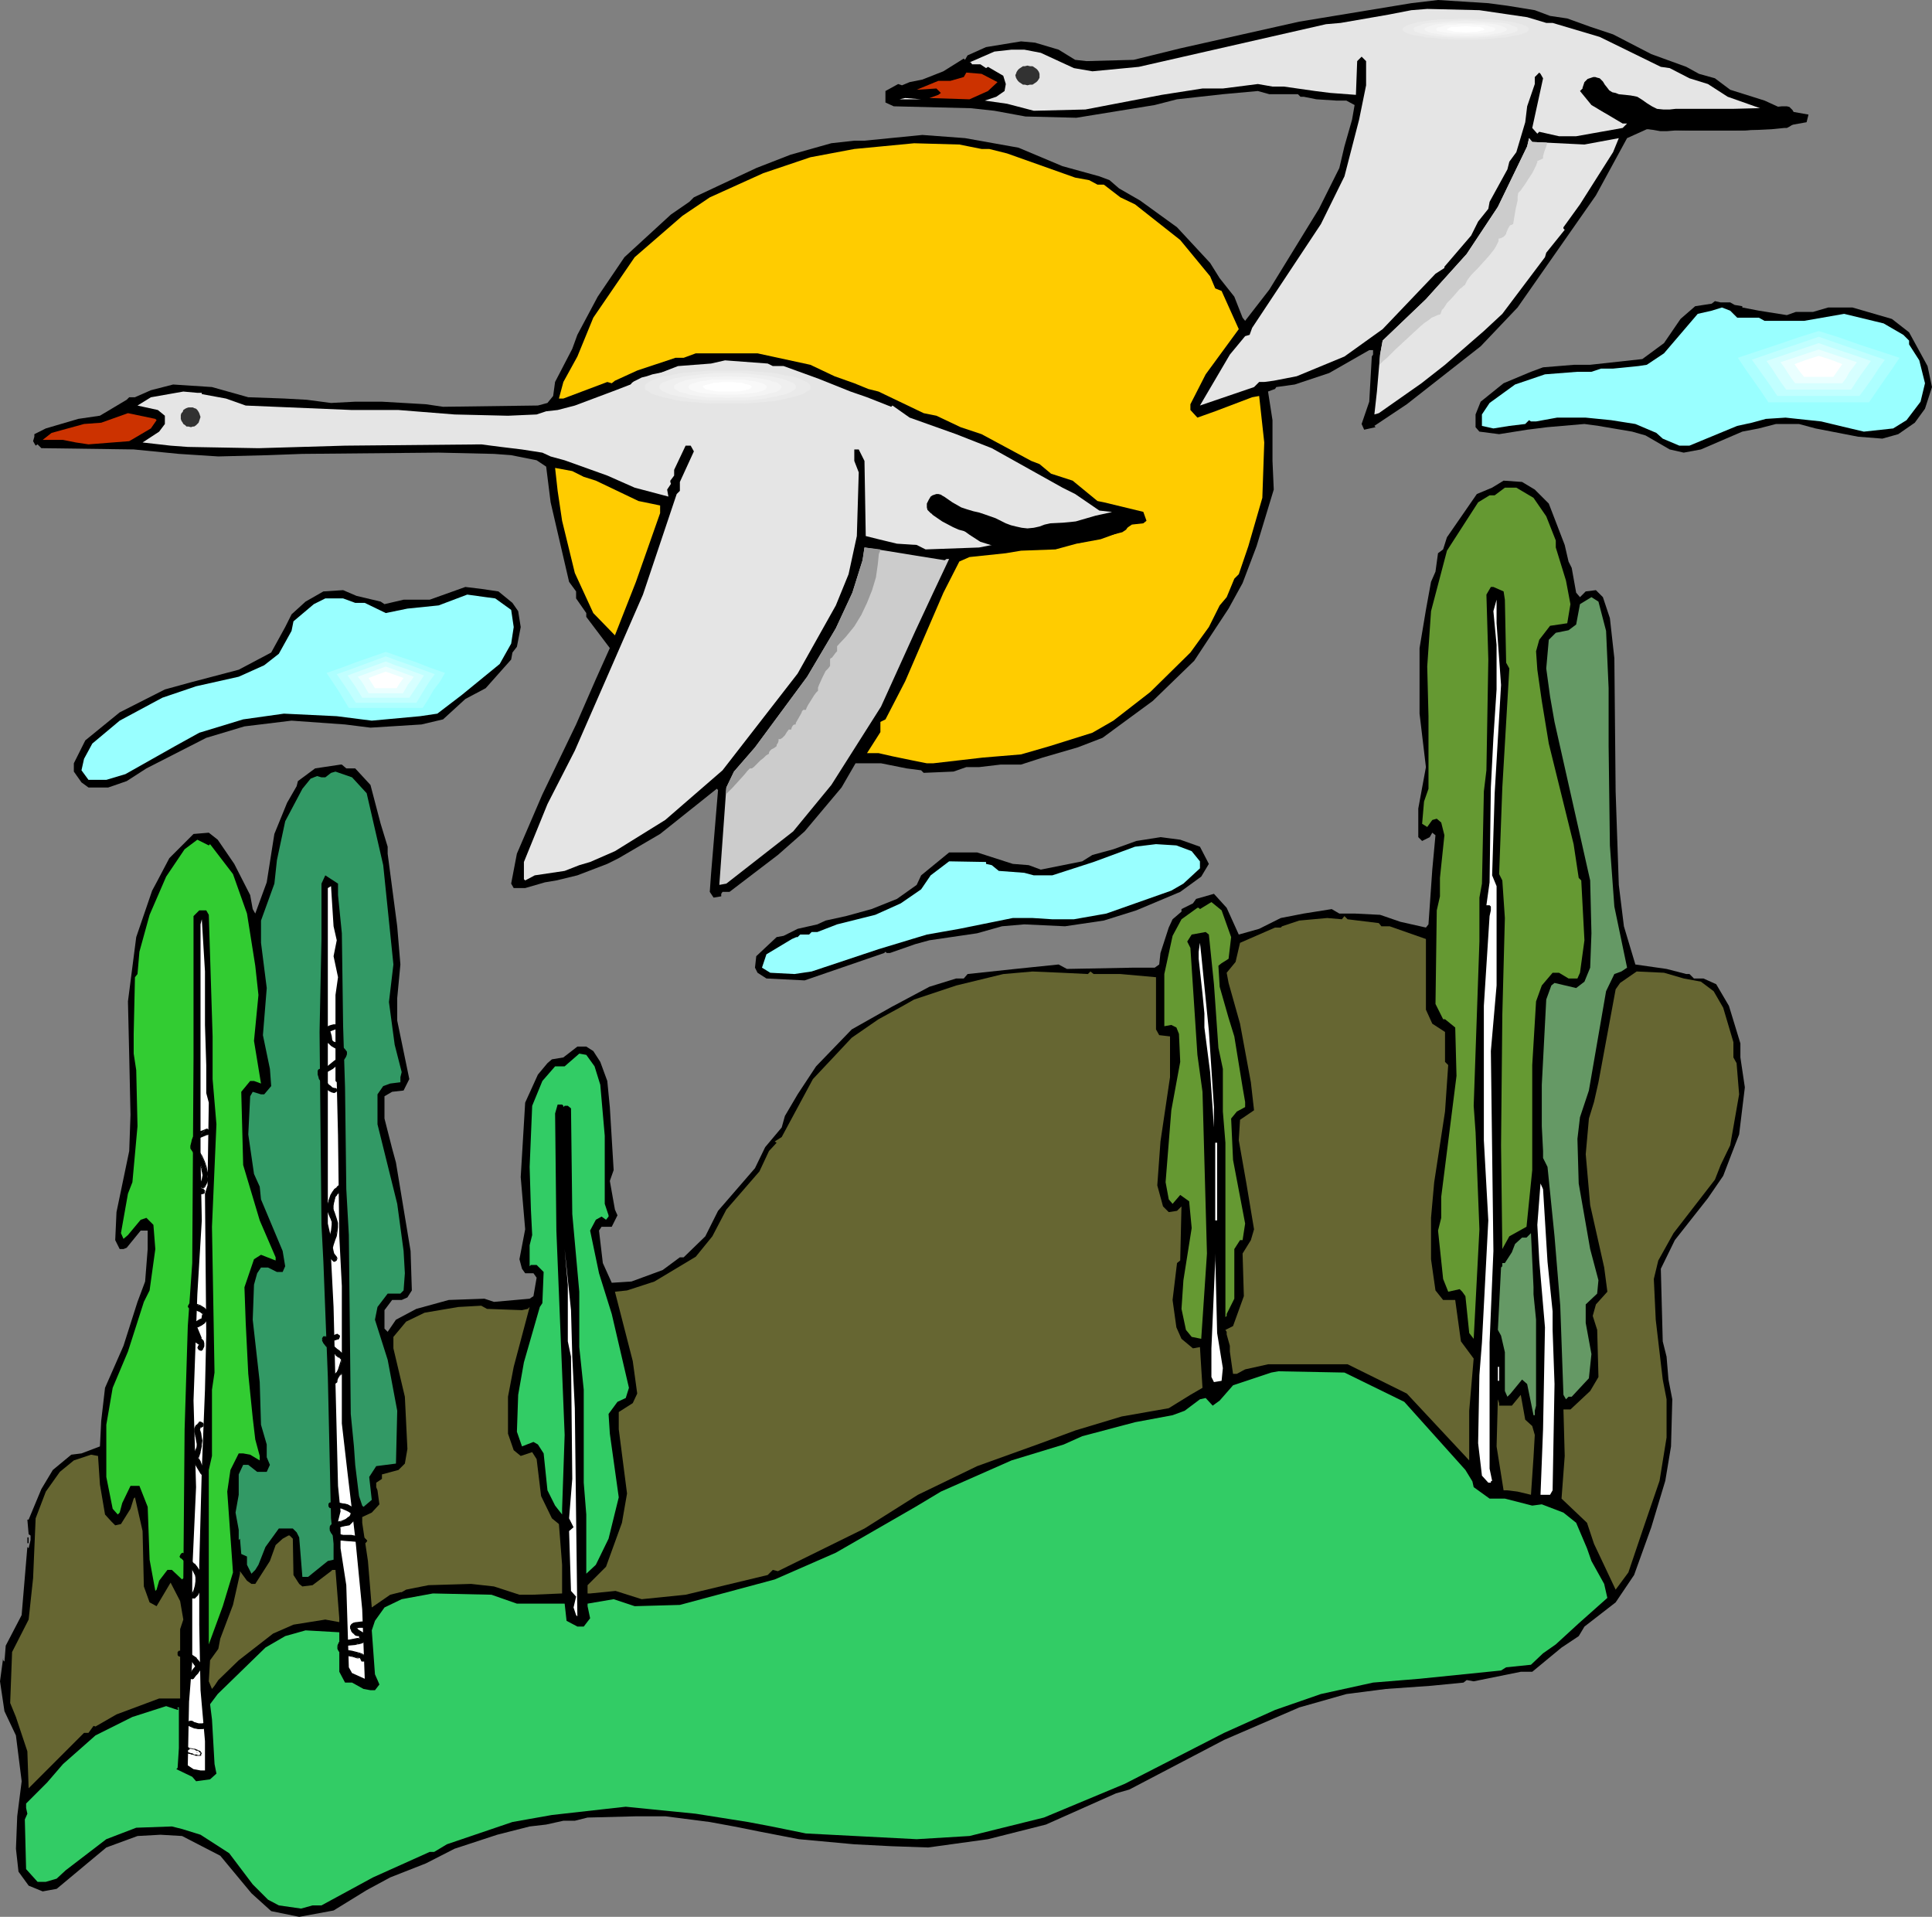 <?xml version="1.0" encoding="UTF-8" standalone="no"?>
<svg
   version="1.0"
   width="129.766mm"
   height="128.718mm"
   id="svg106"
   sodipodi:docname="Geese Flying 5.wmf"
   xmlns:inkscape="http://www.inkscape.org/namespaces/inkscape"
   xmlns:sodipodi="http://sodipodi.sourceforge.net/DTD/sodipodi-0.dtd"
   xmlns="http://www.w3.org/2000/svg"
   xmlns:svg="http://www.w3.org/2000/svg">
  <rect width="100%" height="100%" fill="#808080" stroke="none"/>
  <sodipodi:namedview
     id="namedview106"
     pagecolor="#ffffff"
     bordercolor="#000000"
     borderopacity="0.25"
     inkscape:showpageshadow="2"
     inkscape:pageopacity="0.0"
     inkscape:pagecheckerboard="0"
     inkscape:deskcolor="#d1d1d1"
     inkscape:document-units="mm" />
  <defs
     id="defs1">
    <pattern
       id="WMFhbasepattern"
       patternUnits="userSpaceOnUse"
       width="6"
       height="6"
       x="0"
       y="0" />
  </defs>
  <path
     style="fill:#000000;fill-opacity:1;fill-rule:evenodd;stroke:none"
     d="m 382.668,1.454 6.949,1.131 3.878,1.454 4.363,0.646 5.818,2.1 5.818,1.939 9.696,5.009 8.888,3.231 3.232,1.777 4.04,1.131 3.878,2.908 8.726,2.747 5.656,2.585 5.494,0.969 -0.485,1.939 -6.302,1.131 -9.373,0.969 h -13.736 l -11.15,-0.323 -5.01,2.262 -7.918,14.542 -19.877,28.437 -9.373,9.856 -18.746,14.703 -8.242,5.493 0.323,0.323 -2.909,0.646 -0.646,-1.454 1.939,-5.655 0.646,-11.472 0.323,-0.485 v -1.131 h -0.97 l -10.181,5.817 -8.726,2.908 -4.686,0.646 -0.323,0.485 -1.778,0.646 1.131,7.271 v 10.341 l 0.323,7.271 -4.363,14.38 -3.555,9.371 -3.555,6.463 -8.726,13.249 -10.504,10.179 -12.766,9.371 -6.302,2.424 -8.888,2.585 -5.494,1.777 h -5.171 l -5.494,0.646 h -3.232 l -3.232,1.131 -7.595,0.323 -0.646,-0.646 -3.717,-0.485 -6.464,-1.293 h -6.464 l -3.555,6.14 -9.373,11.149 -6.787,5.978 -12.282,9.371 h -1.778 l -0.323,0.485 v 0.646 l -1.939,0.323 -0.97,-1.454 0.323,-4.524 1.778,-21.328 -0.323,-0.323 -14.382,11.472 -10.504,6.14 -2.909,1.454 -7.595,2.908 -5.333,1.293 -2.909,0.485 -5.01,1.454 h -2.909 l -0.646,-1.131 1.454,-7.594 6.464,-15.026 8.565,-17.773 5.01,-11.472 3.555,-7.917 -5.979,-7.917 v -0.969 l -2.586,-3.716 v -1.777 l -1.778,-2.424 -4.686,-20.197 -1.131,-9.048 -2.424,-1.616 -6.464,-1.293 -4.363,-0.323 -14.059,-0.323 -34.582,0.323 -8.726,0.323 -12.605,0.323 -10.019,-0.646 -11.474,-1.131 -23.432,-0.323 -0.97,-0.969 -0.485,0.323 -0.646,-1.131 0.323,-1.131 v -0.646 l 2.909,-1.454 8.242,-2.424 5.494,-0.808 6.787,-4.039 0.646,-0.646 h 1.454 l 4.04,-1.777 5.656,-1.454 9.858,0.646 9.211,2.585 9.05,0.323 5.818,0.323 6.141,0.808 6.141,-0.323 h 6.787 l 11.15,0.646 4.363,0.646 24.078,-0.323 2.424,-0.646 1.454,-1.777 0.485,-3.555 4.363,-8.402 1.293,-3.555 5.171,-9.694 6.787,-10.018 11.797,-10.825 4.686,-3.231 1.131,-1.131 15.837,-7.432 8.726,-3.393 10.342,-2.908 5.818,-0.646 h 2.586 l 14.706,-1.454 10.827,0.808 13.574,2.424 11.15,4.686 9.373,2.585 2.586,0.969 2.424,2.1 5.333,3.07 9.373,6.786 8.403,9.048 2.424,3.878 3.717,4.686 2.101,5.332 0.646,0.808 6.141,-7.917 12.605,-20.52 5.171,-10.341 1.293,-5.493 1.939,-6.786 0.646,-3.716 -2.101,-1.131 h -2.586 l -5.01,-0.323 -3.232,-0.646 h -0.808 l -0.646,-0.646 h -7.272 l -2.909,-0.808 -8.888,0.808 -11.635,1.293 -5.656,1.454 -19.877,3.231 -12.928,-0.323 -7.918,-1.454 -5.979,-0.646 -19.554,-0.485 -2.101,-0.969 v -2.908 l 3.232,-1.777 0.97,0.323 1.939,-0.808 3.232,-0.646 5.333,-2.1 5.171,-3.231 0.323,0.323 0.646,-1.131 4.686,-2.1 8.888,-1.454 3.555,0.323 5.979,1.777 4.202,2.585 2.909,0.323 11.958,-0.323 11.797,-2.908 L 329.825,5.493 358.267,0.808 365.054,0 377.82,0.808 Z"
     id="path1" />
  <path
     style="fill:#e5e5e5;fill-opacity:1;fill-rule:evenodd;stroke:none"
     d="m 387.678,4.362 4.848,1.454 h 1.616 l 11.958,3.555 15.514,7.594 2.262,0.323 5.01,2.585 4.686,1.454 5.01,3.231 8.242,2.908 5.818,2.424 -2.909,0.808 h -4.04 l -16.483,0.646 -11.15,-0.646 -9.696,-4.039 -3.232,-2.585 -1.454,-2.1 h -1.454 l -1.131,1.131 2.909,3.555 7.918,4.686 h 1.131 l -1.131,1.131 -11.797,2.1 h -4.363 l -5.01,-1.131 -0.485,0.485 -1.293,-1.454 2.747,-12.603 -0.646,-1.131 -0.323,-0.323 -1.131,1.131 v 1.777 l -1.939,5.655 -0.485,4.039 -2.262,7.594 -1.778,2.424 -0.485,1.939 -4.525,8.24 -0.323,1.777 -2.586,3.231 -1.778,3.555 -6.787,7.917 v 0.323 l -2.262,1.454 -13.413,14.057 -9.696,6.948 -12.12,5.009 -5.818,1.131 -2.424,0.323 h -1.293 l -1.293,1.293 -13.736,4.686 7.595,-12.926 3.878,-4.686 1.131,-0.323 0.646,-1.777 17.453,-26.336 5.979,-12.118 3.717,-14.38 1.778,-8.725 v -6.14 l -1.131,-1.131 -1.131,1.131 -0.323,8.563 -6.464,-0.485 -3.878,-0.485 -7.918,-1.131 h -2.909 l -3.717,-0.646 -8.888,1.131 h -5.171 l -10.342,1.616 -19.392,3.716 -13.09,0.323 -6.787,-1.777 -5.656,-0.808 2.909,-0.969 2.101,-1.454 0.323,-1.777 -0.646,-2.1 -3.878,-2.262 -0.485,0.323 -1.454,-0.969 h -2.101 l -0.323,-0.485 h -0.323 l 6.302,-2.747 4.363,-0.485 h 3.232 l 4.202,0.808 8.403,3.878 4.686,0.808 11.797,-1.131 47.51,-10.825 3.717,-0.323 12.12,-2.1 5.818,-1.131 4.04,-0.323 13.251,0.323 z"
     id="path2" />
  <path
     style="fill:#cc3200;fill-opacity:1;fill-rule:evenodd;stroke:none"
     d="m 253.227,20.843 -2.424,2.262 -4.686,2.1 -10.181,-0.323 2.262,-0.808 0.646,-0.485 -1.131,-1.131 -5.01,0.323 5.494,-2.262 h 3.07 l 3.394,-0.969 0.646,-1.131 3.878,0.323 z"
     id="path3" />
  <path
     style="fill:#ffffff;fill-opacity:1;fill-rule:evenodd;stroke:none"
     d="m 228.341,25.205 1.454,-0.323 4.04,0.323 z"
     id="path4" />
  <path
     style="fill:#e5e5e5;fill-opacity:1;fill-rule:evenodd;stroke:none"
     d="m 402.222,36.677 8.726,-1.616 -1.454,3.555 -8.403,13.249 -4.202,5.817 v 0.323 l 0.323,0.323 -4.686,5.817 -0.323,1.131 -10.827,14.38 -4.686,4.362 -9.858,8.563 -5.979,4.686 -10.827,7.594 -1.131,0.323 0.646,-5.817 0.808,-9.371 0.646,-3.555 10.989,-10.502 10.342,-11.472 7.918,-11.956 7.434,-15.349 0.485,-2.1 0.808,0.969 z"
     id="path5" />
  <path
     style="fill:#ffcc00;fill-opacity:1;fill-rule:evenodd;stroke:none"
     d="m 249.187,37.808 h 1.939 l 4.525,1.131 17.291,6.14 3.555,0.646 2.101,1.131 h 1.616 l 4.202,3.231 3.717,1.777 11.474,9.048 7.595,9.21 1.293,3.07 1.616,0.646 4.363,9.694 -8.403,11.472 -3.878,7.594 v 1.454 l 1.778,1.939 4.525,-1.616 9.373,-3.555 1.778,-0.323 1.293,11.795 -0.485,14.057 -3.555,12.28 -2.424,7.109 -1.131,1.131 -1.939,4.686 -1.778,2.1 -2.747,5.493 -4.686,6.463 -10.181,10.018 -9.373,7.271 -5.333,3.07 -10.827,3.393 -7.272,2.1 -9.696,0.808 -12.605,1.454 h -1.616 l -4.04,-0.808 -4.686,-0.969 -3.555,-0.808 h -2.909 l 3.394,-5.332 v -2.585 l 1.293,-0.646 5.01,-9.694 9.696,-22.459 4.04,-7.917 2.586,-1.131 9.211,-0.969 3.878,-0.646 8.726,-0.323 5.333,-1.454 6.141,-1.131 5.333,-1.939 2.586,-1.777 2.909,-0.323 0.808,-0.646 -0.808,-2.262 -10.019,-2.424 -1.616,-0.323 -6.302,-5.17 -5.494,-1.777 -2.909,-2.424 -2.101,-0.808 -12.605,-6.786 -5.333,-1.777 -6.141,-2.908 -3.232,-0.646 -11.474,-5.493 -2.586,-0.646 -3.555,-1.454 -5.01,-1.777 -6.141,-2.908 -13.413,-2.908 H 176.629 l -3.07,1.131 h -2.101 l -9.696,3.231 -5.656,2.585 -0.808,0.646 -1.131,-0.323 -11.15,4.201 h -1.131 l 1.131,-4.201 3.555,-6.463 4.04,-9.856 10.504,-15.349 12.12,-10.502 6.949,-4.686 13.574,-6.14 11.958,-4.039 11.15,-2.1 6.787,-0.646 8.403,-0.808 11.474,0.323 z"
     id="path6" />
  <path
     style="fill:#000000;fill-opacity:1;fill-rule:evenodd;stroke:none"
     d="m 439.228,76.747 1.131,0.646 1.939,0.323 v 0.323 l 4.202,0.808 7.11,1.131 2.262,-0.808 h 4.363 l 3.878,-1.131 h 6.141 l 10.019,2.908 4.363,3.393 4.686,8.563 1.131,5.332 -1.778,5.493 -2.586,3.555 -4.202,2.908 -4.04,1.131 -6.141,-0.485 -10.827,-2.1 -4.202,-1.131 h -5.818 l -4.363,1.131 -4.202,0.808 -10.504,4.524 -4.363,0.808 -3.555,-0.808 -6.141,-3.555 -3.394,-0.969 -8.565,-1.454 -3.555,-0.485 -9.373,0.808 -5.171,0.646 -7.11,1.131 -5.01,-0.646 -0.97,-1.131 v -3.231 l 1.293,-3.231 5.818,-4.686 6.949,-2.908 3.07,-1.131 7.918,-0.646 h 4.04 l 13.251,-1.454 5.494,-4.039 4.202,-6.14 3.717,-3.231 4.202,-0.646 0.808,-0.646 1.454,0.323 z"
     id="path7" />
  <path
     style="fill:#99ffff;fill-opacity:1;fill-rule:evenodd;stroke:none"
     d="m 441.006,80.625 h 5.494 l 1.454,0.808 h 10.019 l 10.181,-1.777 10.019,2.424 5.01,2.908 1.454,1.454 v 0.969 l 2.586,4.039 1.454,5.817 -1.131,4.686 -3.555,4.686 -3.394,2.1 -7.434,0.808 -6.141,-1.454 -4.686,-1.131 -9.05,-0.969 -5.01,0.323 -3.555,0.969 -3.717,0.808 -12.12,5.009 h -2.586 l -4.202,-1.777 -1.616,-1.454 -5.333,-2.262 -6.141,-0.969 -6.464,-0.646 h -7.272 l -5.333,0.969 h -1.293 l -0.485,-0.323 -0.97,0.969 -4.04,0.485 -4.04,0.646 -2.909,-0.646 v -2.908 l 1.939,-2.908 6.464,-4.686 7.595,-2.585 8.242,-0.646 h 3.555 l 2.424,-0.808 h 3.07 l 6.464,-0.646 2.101,-0.323 4.363,-2.908 8.565,-10.018 3.555,-0.808 2.586,-0.808 2.101,0.808 z"
     id="path8" />
  <path
     style="fill:#e5e5e5;fill-opacity:1;fill-rule:evenodd;stroke:none"
     d="m 196.182,92.904 h 2.747 l 8.888,3.231 8.08,3.231 4.202,1.454 6.141,2.424 0.323,-0.323 4.363,3.07 11.797,4.201 9.05,3.555 17.938,10.018 3.232,1.616 6.141,4.201 2.909,0.323 2.424,1.131 h 1.131 l -3.555,2.585 -18.099,3.555 -7.757,-0.323 -6.949,-1.939 -3.07,-2.1 -1.454,-1.777 -3.394,-1.777 -1.778,-2.1 -0.323,-0.808 -0.646,-0.646 h -0.808 l -0.808,0.646 0.808,2.585 4.363,3.878 4.04,2.908 2.747,1.777 2.586,0.808 h 0.323 l -3.232,0.646 -13.574,0.485 -2.262,-1.131 -5.01,-0.323 -4.686,-1.131 -3.232,-0.808 -0.323,-19.066 -1.454,-2.908 h -1.131 v 2.908 l 1.131,2.908 -0.485,16.157 -2.101,9.694 -3.232,7.917 -9.696,17.288 -19.069,24.559 -14.544,12.603 -12.766,7.917 -6.302,2.747 -2.747,0.808 -3.717,1.454 -7.595,1.131 -2.424,1.293 -0.323,-0.323 v -4.362 l 5.979,-14.703 6.949,-13.572 7.918,-18.096 9.373,-21.489 8.565,-25.528 0.808,-0.808 v -2.262 l 3.555,-7.755 -0.808,-1.454 h -1.293 l -2.909,6.14 v 1.454 l -0.97,1.293 v 0.323 l 0.162,0.485 -0.97,1.454 0.323,1.777 -8.565,-2.262 -6.949,-3.07 -10.827,-3.878 -3.555,-0.969 -2.101,-0.969 -5.171,-0.808 -5.333,-0.646 -5.01,-0.646 -34.582,0.323 -21.978,0.646 -17.938,-0.323 -4.363,-0.323 -7.11,-0.808 4.202,-2.747 1.454,-1.939 v -2.1 l -1.778,-1.454 -5.171,-1.131 3.394,-2.1 8.242,-1.454 3.555,0.323 h 1.131 v 0.323 l 6.141,1.131 5.01,1.777 26.987,1.131 h 11.797 l 14.221,1.131 13.574,0.323 7.272,-0.323 2.424,-0.808 2.909,-0.323 4.363,-1.131 10.342,-3.878 15.837,-6.14 8.403,-0.646 3.555,-0.808 10.827,0.808 z"
     id="path9" />
  <path
     style="fill:#cc3200;fill-opacity:1;fill-rule:evenodd;stroke:none"
     d="m 39.754,106.638 -1.454,2.1 -5.494,3.231 -10.342,0.808 -3.232,-0.485 -3.232,-0.646 h -5.171 l 2.262,-1.777 8.242,-2.262 4.363,-0.323 6.787,-2.424 6.949,1.454 z"
     id="path10" />
  <path
     style="fill:#ffcc00;fill-opacity:1;fill-rule:evenodd;stroke:none"
     d="m 148.187,121.018 3.07,0.969 10.827,5.17 5.494,1.131 v 1.939 l -6.141,17.45 -5.333,13.572 -5.494,-5.655 -4.686,-10.179 -3.232,-13.249 -1.131,-7.594 -0.646,-5.817 4.363,0.808 z"
     id="path11" />
  <path
     style="fill:#000000;fill-opacity:1;fill-rule:evenodd;stroke:none"
     d="m 389.617,124.249 3.555,3.555 4.04,10.502 0.97,4.201 0.808,1.616 1.131,6.301 0.97,1.131 1.454,-1.454 2.586,-0.323 1.778,1.777 1.778,5.332 1.131,10.179 0.323,33.769 0.808,23.751 1.293,10.502 2.909,9.694 7.918,1.131 5.01,1.293 h 0.808 l 1.131,1.131 h 2.424 l 3.232,1.454 3.232,5.493 2.909,9.533 v 3.555 l 1.131,7.594 -1.454,11.956 -1.939,5.009 -2.101,5.493 -3.878,5.655 -8.403,10.664 -3.555,7.271 0.485,18.419 0.97,3.878 0.485,5.817 0.97,5.009 -0.323,11.956 -1.454,8.725 -3.555,11.795 -4.363,12.118 -4.686,6.948 -7.918,6.14 -1.454,2.424 -4.363,2.908 -7.434,6.14 h -2.909 l -11.958,2.424 -1.778,-0.323 -0.808,0.646 -8.242,0.808 -11.474,0.808 -10.019,1.293 -11.958,3.393 -19.069,8.24 -24.078,12.603 -3.394,0.969 -17.776,7.917 -14.706,3.716 -15.19,2.1 -9.373,-0.323 -9.373,-0.485 -14.059,-1.293 -10.019,-1.939 -6.464,-1.293 -6.141,-1.131 -11.312,-1.454 h -7.11 l -12.605,0.323 -3.232,0.808 h -2.909 l -4.363,0.969 -4.202,0.485 -8.242,2.1 -10.827,3.555 -7.272,3.716 -9.05,3.555 -5.979,3.231 -8.403,5.17 -8.726,1.616 -7.11,-1.454 -5.01,-4.524 -7.918,-9.533 -9.696,-5.009 -5.494,-0.323 -5.818,0.323 -7.918,2.908 -12.605,10.502 -3.555,0.646 -3.555,-1.454 -2.586,-3.555 -0.646,-5.817 0.323,-8.24 1.131,-8.886 L 4.04,440.447 1.131,434.307 0,426.713 0.808,420.735 v 0.646 l 0.323,0.323 0.323,-4.039 4.04,-7.755 1.454,-17.288 0.323,0.323 0.485,-2.1 v -1.131 l -0.485,-0.323 -0.323,-3.716 h 0.323 l 3.232,-7.755 2.909,-4.847 4.686,-3.878 2.586,-0.323 4.686,-1.777 0.323,-6.463 0.97,-8.402 4.686,-10.664 3.555,-11.149 1.939,-5.17 0.646,-8.24 V 312.32 H 35.714 l -3.555,4.362 -0.808,0.323 h -0.97 l -1.131,-2.262 0.323,-7.109 3.232,-15.511 0.323,-9.21 -0.323,-14.865 -0.323,-13.895 2.101,-16.319 4.04,-11.795 1.131,-2.1 3.232,-6.14 6.141,-6.14 3.878,-0.323 2.262,1.777 4.202,6.14 4.04,7.917 0.646,3.555 0.646,1.131 2.909,-7.917 1.939,-12.28 3.232,-7.917 2.424,-4.201 0.323,-1.293 4.363,-3.231 6.464,-0.969 h 0.323 l 1.131,0.969 h 2.262 l 3.878,4.201 2.586,9.856 1.778,5.817 v 1.777 l 2.424,18.419 0.808,9.694 -0.808,8.563 v 5.655 l 3.07,14.865 -1.454,2.908 -2.909,0.323 -1.939,1.131 v 5.655 l 1.939,7.594 0.97,3.555 3.717,22.459 0.323,10.018 -1.131,1.777 -1.454,0.646 h -2.424 l -1.939,2.585 v 4.686 l 0.808,0.808 2.101,-3.07 5.171,-2.747 8.242,-2.262 9.05,-0.323 2.424,0.808 9.05,-0.808 0.97,-0.646 0.808,-4.686 -0.808,-1.131 h -2.101 l -0.808,-1.131 -0.646,-2.424 1.454,-7.594 -1.131,-13.249 1.131,-18.904 3.232,-7.109 2.424,-2.908 1.131,-0.969 2.909,-0.485 3.555,-2.747 h 2.262 l 1.778,1.131 1.778,2.747 1.778,4.847 0.646,6.624 0.97,15.996 -0.97,2.747 1.293,7.271 0.646,1.454 -1.454,2.908 h -2.586 l -0.646,0.969 0.97,8.24 2.262,5.009 5.01,-0.323 7.918,-2.908 4.363,-3.231 h 0.97 l 5.494,-5.332 3.232,-6.463 9.373,-10.825 2.586,-5.332 4.202,-5.009 0.808,-2.908 3.232,-5.493 4.686,-7.109 9.05,-9.371 10.019,-5.655 9.696,-5.17 6.787,-2.1 h 1.939 l 0.97,-1.131 12.12,-1.293 10.989,-1.131 2.101,1.131 16.968,-0.323 h 5.333 l 1.131,-0.808 0.323,-2.908 2.101,-6.463 0.97,-2.1 2.262,-1.939 v -0.646 l 2.909,-1.454 0.808,-1.131 4.525,-1.293 3.232,3.555 3.07,6.786 5.171,-1.454 5.494,-2.747 5.818,-1.131 7.11,-1.131 1.939,1.131 h 3.878 l 6.464,0.323 5.171,1.777 6.464,1.454 0.646,-0.808 0.97,-13.895 0.808,-8.725 -0.808,-0.646 -0.646,1.131 -1.939,0.969 -0.97,-0.969 v -7.271 l 1.939,-10.502 -1.616,-13.572 v -16.642 l 1.616,-9.694 1.293,-7.109 1.131,-2.585 0.646,-4.686 1.293,-0.969 0.97,-3.07 7.595,-10.987 3.878,-1.616 2.909,-1.777 4.686,0.323 z"
     id="path12" />
  <path
     style="fill:#659932;fill-opacity:1;fill-rule:evenodd;stroke:none"
     d="m 389.294,126.35 3.232,4.686 2.424,6.14 v 1.777 l 2.586,8.402 1.131,5.978 -0.808,4.847 -4.363,0.646 -2.747,3.555 -0.808,2.908 0.323,4.686 1.131,7.917 1.778,10.825 6.302,25.528 1.293,8.563 0.646,0.646 0.808,15.188 -1.131,8.24 -0.646,1.454 h -2.262 l -2.424,-1.454 h -1.616 l -2.747,3.231 -1.454,4.039 -0.97,16.157 v 26.659 l -1.454,14.38 -4.363,2.424 -1.778,3.231 -0.323,-26.336 0.323,-33.122 0.646,-24.559 -0.646,-9.533 -0.808,-1.616 0.808,-21.974 1.778,-30.214 -0.808,-1.454 -0.323,-15.996 -0.323,-2.1 -2.586,-1.131 h -0.646 l -1.131,1.939 0.485,16.48 -0.485,28.114 -0.646,5.332 -0.485,23.428 -0.646,3.555 v 11.149 l -1.454,41.686 0.485,6.786 0.97,24.559 -1.454,27.79 -1.131,-1.454 -0.97,-9.371 -0.808,-1.131 -0.646,-0.646 -2.909,0.646 -1.293,-3.231 -1.293,-12.28 0.808,-3.231 v -5.332 l 3.878,-30.699 -0.323,-12.28 -2.586,-2.1 h -0.485 l -1.939,-3.878 0.323,-23.751 0.808,-3.555 v -4.686 l 1.131,-10.825 -0.808,-3.231 -1.131,-0.969 -1.131,0.323 -1.293,1.777 -1.293,-0.808 0.485,-5.655 1.131,-3.231 v -18.419 l -0.323,-12.603 0.97,-14.057 4.04,-15.349 7.918,-12.28 2.909,-1.777 h 1.293 l 2.586,-1.939 h 2.909 z"
     id="path13" />
  <path
     style="fill:#cccccc;fill-opacity:1;fill-rule:evenodd;stroke:none"
     d="m 232.704,141.053 7.11,1.131 0.485,-0.323 h 0.646 l -4.04,8.563 -4.525,9.694 -8.726,19.227 -12.605,19.873 -9.696,11.795 -16.968,13.249 -1.778,0.323 1.778,-24.721 1.939,-4.039 5.333,-6.14 13.251,-17.935 7.272,-12.28 4.202,-9.048 2.586,-8.24 0.485,-3.231 5.333,0.808 z"
     id="path14" />
  <path
     style="fill:#000000;fill-opacity:1;fill-rule:evenodd;stroke:none"
     d="m 126.533,150.101 3.555,2.908 1.454,2.1 0.646,4.039 -0.97,5.009 -1.131,1.454 -0.323,1.777 -6.464,7.271 -5.171,2.747 -5.656,5.17 -5.494,1.293 -12.928,0.808 -6.464,-0.808 -13.574,-0.969 -11.958,1.454 -9.696,2.908 -15.19,7.755 -5.01,3.231 -4.686,1.616 h -5.01 l -1.778,-1.293 -1.939,-2.747 v -2.1 l 2.909,-5.817 8.726,-7.109 11.474,-5.817 6.464,-1.777 12.282,-3.231 8.242,-4.362 3.555,-6.463 1.616,-3.231 3.555,-3.231 4.525,-2.585 5.01,-0.323 3.394,1.454 6.141,1.454 0.97,0.646 4.848,-1.131 h 6.626 l 9.05,-3.231 4.04,0.485 z"
     id="path15" />
  <path
     style="fill:#99ffff;fill-opacity:1;fill-rule:evenodd;stroke:none"
     d="m 125.725,151.878 4.04,2.908 0.646,4.362 -0.646,4.201 -2.909,5.17 -9.696,7.917 -6.141,4.686 -4.363,0.646 -12.282,1.131 -8.888,-1.131 -13.413,-0.646 -10.342,1.454 -11.15,3.393 -6.141,3.393 -12.605,7.109 -4.848,1.454 h -4.525 l -1.778,-2.424 0.646,-2.908 2.101,-3.878 6.949,-5.817 10.827,-5.817 8.565,-2.908 10.827,-2.424 6.464,-2.908 3.717,-2.908 3.232,-5.817 0.485,-2.424 5.171,-4.362 2.909,-1.454 h 4.525 l 3.07,1.131 h 2.424 l 5.333,2.585 5.494,-1.131 7.918,-0.808 7.272,-2.747 4.686,0.646 z"
     id="path16" />
  <path
     style="fill:#659965;fill-opacity:1;fill-rule:evenodd;stroke:none"
     d="m 407.716,160.118 0.646,14.542 v 14.703 l 0.323,25.205 1.131,15.511 3.232,15.511 -1.454,0.969 -1.778,0.646 -2.101,4.362 -4.363,25.205 -2.262,6.786 -0.646,5.493 0.323,11.31 2.909,16.642 2.101,7.917 -0.323,3.393 -2.909,2.747 v 4.686 l 1.454,7.917 -0.646,6.14 -4.363,4.686 h -0.808 l -0.646,0.646 -0.646,-1.131 -0.808,-22.62 -1.454,-17.611 -1.778,-17.611 -1.131,-2.262 v -1.777 l -0.323,-6.301 v -10.502 l 1.131,-21.651 1.293,-3.555 0.808,-0.646 5.494,1.293 2.101,-1.616 1.454,-3.555 0.323,-8.725 -0.323,-13.411 -9.05,-40.232 -1.131,-6.463 -0.97,-7.109 0.646,-7.271 1.778,-1.777 3.232,-0.646 1.939,-1.454 0.97,-5.17 2.909,-1.777 1.778,1.131 z"
     id="path17" />
  <path
     style="fill:#ffffff;fill-opacity:1;fill-rule:evenodd;stroke:none"
     d="m 381.052,173.852 -1.616,27.467 -0.646,20.843 1.131,2.747 v 25.205 l -1.454,16.642 0.646,50.734 -0.97,23.266 v 31.991 l 0.646,3.07 -0.323,0.162 v 0.323 h -0.646 l -1.616,-1.777 -0.97,-8.24 0.323,-17.288 0.646,-8.24 1.616,-31.022 -1.131,-20.358 v -34.092 l 1.454,-22.782 0.323,-1.454 v -0.969 l -0.323,-0.323 h -0.808 l 0.808,-5.817 0.323,-24.074 0.646,-12.603 0.808,-12.28 v -11.31 l -0.808,-8.563 0.808,-2.908 v 5.978 z"
     id="path18" />
  <path
     style="fill:#329965;fill-opacity:1;fill-rule:evenodd;stroke:none"
     d="m 93.081,201.319 4.202,18.258 2.586,25.205 -1.131,9.533 1.454,10.825 1.778,6.948 -0.323,1.293 v 1.293 l -2.586,0.323 -1.778,0.646 -1.454,2.1 v 7.594 l 5.01,20.197 1.616,11.956 0.323,5.655 -0.323,4.362 -0.808,0.808 h -3.232 l -2.586,3.393 -0.646,3.231 3.232,10.179 2.424,12.926 -0.323,13.411 -5.01,0.646 -1.778,2.747 0.646,5.817 -2.101,1.777 -0.323,-0.323 -0.808,-2.424 -0.97,-7.917 -0.323,-4.686 -0.808,-8.24 -0.485,-45.402 -0.646,-11.633 -0.323,-25.852 -0.485,-15.511 -0.323,-23.59 -0.97,-9.694 v -2.908 l -3.232,-2.1 -0.97,2.1 v 14.057 l -0.485,23.59 0.485,48.956 0.485,9.371 0.485,12.603 0.646,16.642 0.808,35.869 0.646,6.463 v 4.039 l -1.454,0.323 -5.01,4.039 h -1.454 l -0.808,-10.018 -0.646,-1.293 -0.97,-0.969 H 70.781 l -3.394,4.686 -1.778,4.524 -0.808,1.293 -0.97,0.969 -1.131,-2.262 v -2.1 l -1.454,-0.646 -0.323,-3.878 -0.323,0.323 v -2.585 l -0.808,-4.362 0.808,-4.524 v -5.17 l 1.131,-2.424 h 1.293 l 2.262,1.777 h 2.424 l 0.808,-1.777 -0.808,-1.939 v -3.231 l -1.454,-5.009 -0.323,-10.825 -1.778,-15.834 0.323,-8.886 0.808,-2.908 0.97,-1.454 h 1.778 l 2.262,1.131 h 1.454 l 0.646,-1.454 -0.646,-3.878 -5.494,-13.087 -0.323,-3.231 -1.454,-3.231 -1.454,-10.018 0.485,-9.694 0.646,-1.131 2.101,0.646 h 0.808 l 1.778,-2.1 -0.323,-4.362 -1.778,-8.563 0.97,-11.956 -1.454,-11.472 v -5.655 l 3.394,-9.371 0.646,-5.978 2.101,-9.856 4.363,-8.24 2.101,-2.585 1.616,-0.646 1.131,0.323 h 0.97 l 1.454,-1.131 1.131,-0.323 4.202,1.454 z"
     id="path19" />
  <path
     style="fill:#000000;fill-opacity:1;fill-rule:evenodd;stroke:none"
     d="m 304.616,214.892 2.262,4.362 -1.939,3.231 -5.333,3.878 -11.15,4.686 -8.242,2.585 -9.858,1.454 -10.342,-0.485 -5.656,0.485 -6.302,1.777 -12.12,1.777 -3.555,0.969 -6.464,2.262 h -0.808 l -0.323,-0.323 -0.323,0.323 -20.2,6.948 -9.696,-0.485 -2.262,-1.454 -0.646,-1.293 0.323,-2.908 5.171,-4.847 1.778,-0.323 3.555,-1.777 5.01,-1.131 2.101,-0.969 5.171,-1.131 6.464,-1.777 6.464,-2.585 5.01,-3.555 1.131,-2.424 7.11,-5.817 h 7.11 l 9.05,2.908 4.04,0.323 3.07,1.131 10.504,-2.1 2.586,-1.616 5.333,-1.454 5.818,-2.1 6.141,-0.969 5.01,0.646 z"
     id="path20" />
  <path
     style="fill:#32cc32;fill-opacity:1;fill-rule:evenodd;stroke:none"
     d="m 53.328,214.245 5.818,7.594 3.555,10.018 2.101,13.249 0.808,7.432 -1.131,11.633 1.778,10.825 -1.778,-0.646 h -0.97 l -2.262,2.747 0.485,18.581 4.202,14.057 4.04,9.371 v 0.808 l -3.717,-1.454 -1.778,1.131 -2.424,7.109 0.323,9.048 0.646,12.926 1.131,11.149 0.646,5.493 1.131,4.201 v 1.131 l -2.424,-1.454 -1.778,-0.323 h -1.131 l -2.101,4.201 -0.808,5.493 1.454,20.52 -2.586,8.563 -3.555,9.694 V 373.071 l 0.808,-3.555 v -16.804 l 0.646,-4.362 -0.646,-37 1.131,-26.013 -0.97,-11.472 V 263.04 L 53.005,232.18 52.358,231.049 h -1.778 l -1.454,1.454 v 35.869 l -0.323,52.188 -1.131,15.996 -0.808,26.175 -0.323,37.808 -0.323,0.323 -2.586,-2.424 h -1.131 l -2.101,2.747 -0.646,2.262 -0.323,0.323 -1.454,-7.917 -0.485,-13.411 -2.101,-5.332 h -2.262 l -2.101,4.362 -0.646,2.424 -0.485,0.485 -1.293,-1.454 -1.616,-8.079 v -13.249 l 1.616,-9.371 3.878,-9.21 4.04,-12.603 1.454,-2.908 1.454,-10.502 -0.485,-6.14 -1.778,-1.777 -1.454,0.485 -3.232,3.878 -1.131,0.969 -0.646,-1.454 1.778,-10.018 1.131,-2.908 1.293,-14.218 -0.323,-14.218 -0.646,-4.201 v -5.009 l 0.323,-14.38 0.646,-0.808 0.485,-5.655 2.586,-9.371 4.202,-9.694 4.686,-6.948 3.232,-2.424 2.909,1.454 z"
     id="path21" />
  <path
     style="fill:#99ffff;fill-opacity:1;fill-rule:evenodd;stroke:none"
     d="m 302.515,216.023 2.101,2.585 v 1.777 l -4.202,3.878 -3.07,1.777 -16.483,5.817 -8.242,1.454 h -5.494 l -5.01,-0.323 h -5.01 l -13.574,2.747 -8.242,1.454 -12.282,3.716 -16.968,5.655 -4.363,0.646 -6.141,-0.323 -2.101,-1.293 1.131,-3.393 6.464,-3.878 1.131,-0.485 h 0.323 l 0.646,-0.646 h 2.262 l 0.646,-0.646 h 1.454 l 5.01,-1.939 9.696,-2.424 6.464,-2.908 5.171,-3.555 2.424,-3.555 4.686,-3.555 9.373,0.162 v 0.485 l 1.454,0.323 1.778,1.454 6.464,0.485 2.424,0.646 h 4.686 l 10.504,-3.393 10.504,-3.878 5.333,-0.646 5.171,0.323 z"
     id="path22" />
  <path
     style="fill:#ffffff;fill-opacity:1;fill-rule:evenodd;stroke:none"
     d="m 85.486,238.643 -0.808,4.039 1.131,5.332 -0.646,4.524 v 21.812 l 0.323,0.323 0.323,13.572 0.323,25.528 0.646,12.603 v 34.9 l 1.454,12.603 1.939,16.319 1.778,18.258 0.646,17.611 -3.232,-1.454 -0.808,-1.454 -0.646,-20.843 -1.454,-9.371 v -5.009 l -0.646,-1.777 0.646,-2.585 -0.646,-6.463 -1.131,-45.402 -0.646,-12.603 v -5.009 l -0.808,-3.555 v -85.149 l 0.808,-0.485 0.646,10.179 z"
     id="path23" />
  <path
     style="fill:#659932;fill-opacity:1;fill-rule:evenodd;stroke:none"
     d="m 312.534,237.835 -0.646,5.493 -0.485,0.323 -1.293,0.808 -0.808,0.646 0.323,5.332 2.262,7.917 1.454,4.686 2.101,12.926 0.646,3.716 v 1.293 l -2.101,1.131 -1.454,1.777 0.485,10.502 3.07,16.157 -0.646,4.201 h -0.646 l -1.454,2.262 v 12.603 l -1.939,3.878 v 0.485 l -0.323,0.323 v -44.271 l -0.646,-7.917 v -10.825 l -1.131,-5.332 -1.131,-16.157 -1.293,-12.603 -0.808,-0.646 -3.555,0.646 -1.131,1.777 0.808,1.616 1.778,27.144 1.293,9.371 1.131,41.039 -1.454,21.651 -2.424,-0.485 -1.454,-1.777 -1.131,-5.332 0.485,-7.271 2.101,-13.249 -0.646,-6.786 -2.262,-1.616 -1.939,2.262 -0.97,-1.131 -0.808,-4.362 1.454,-18.258 2.262,-12.28 -0.323,-7.109 -0.646,-1.616 -1.293,-0.646 -1.778,0.323 v -13.249 l 2.101,-9.694 2.262,-4.201 4.04,-2.908 h 0.323 l 0.323,0.323 2.909,-1.777 2.586,2.1 z"
     id="path24" />
  <path
     style="fill:#666632;fill-opacity:1;fill-rule:evenodd;stroke:none"
     d="m 350.025,234.28 0.646,0.808 h 2.101 l 9.211,3.231 v 17.935 l 1.616,3.555 3.232,2.1 v 7.594 l 0.808,0.808 -0.808,11.795 -2.747,17.935 -0.808,9.048 v 10.502 l 1.131,7.917 1.939,2.424 h 3.07 l 1.454,10.502 3.232,4.362 -1.131,13.249 v 12.603 l -15.837,-16.965 -15.029,-7.432 h -20.2 l -5.818,1.293 -2.101,1.131 h -0.97 l -0.808,-5.655 v -1.454 l -0.808,-2.908 v -0.646 l -0.323,-0.485 1.939,-0.969 2.747,-7.594 -0.323,-10.825 2.101,-3.393 0.808,-2.747 -1.939,-11.633 -1.939,-10.987 0.323,-5.17 3.555,-2.424 -0.808,-7.109 -2.747,-14.865 -2.909,-10.341 -0.485,-2.585 2.262,-2.747 1.131,-4.847 8.888,-3.878 h 1.454 l 0.323,-0.323 4.363,-1.454 7.11,-0.646 3.717,0.323 0.646,-0.808 0.808,0.808 z"
     id="path25" />
  <path
     style="fill:#ffffff;fill-opacity:1;fill-rule:evenodd;stroke:none"
     d="m 52.035,248.014 v 12.118 l 0.323,10.179 v 7.109 l 0.646,2.424 -0.323,21.004 -0.646,2.1 0.323,35.708 -0.323,14.057 -0.808,20.358 -0.646,24.074 v 15.188 l 0.323,16.642 1.131,12.926 v 7.432 h -1.131 l -1.778,-0.323 -1.454,-0.969 0.323,-16.157 0.808,-10.179 v -22.943 l 0.97,-21.328 -0.646,-21.974 0.97,-26.983 1.131,-18.742 -0.323,-16.157 v -58.974 l 0.323,-1.293 0.808,13.249 z"
     id="path26" />
  <path
     style="fill:#ffffff;fill-opacity:1;fill-rule:evenodd;stroke:none"
     d="m 306.878,261.586 1.293,19.389 v 5.17 l -0.97,-14.057 -1.454,-11.31 v -3.555 l -0.485,-5.009 -0.97,-8.886 v -1.777 l 0.323,-2.262 0.323,2.908 z"
     id="path27" />
  <path
     style="fill:#666632;fill-opacity:1;fill-rule:evenodd;stroke:none"
     d="m 276.174,247.206 0.646,-0.646 0.808,0.646 h 6.787 l 9.05,0.808 v 13.249 l 0.808,1.454 2.747,0.323 v 10.341 l -2.424,16.319 -0.808,11.149 1.454,5.332 1.454,1.454 2.101,-0.323 1.131,-1.131 -0.323,13.734 -0.808,0.646 -1.131,9.371 0.97,6.948 1.293,2.908 2.909,2.424 1.778,-0.323 0.646,10.341 -3.07,1.777 -5.494,3.393 -11.958,2.1 -11.797,3.555 -8.726,3.231 -16.16,5.817 -15.029,7.271 -13.574,8.563 -21.978,10.825 -1.293,-0.323 -1.293,1.293 -20.846,5.009 -11.15,1.131 -6.626,-2.1 -6.464,0.646 h -0.646 v -2.1 l 4.686,-4.686 4.04,-11.149 1.293,-7.432 -2.101,-16.319 v -4.362 l 3.555,-2.262 1.131,-2.424 -1.131,-8.24 -4.525,-17.611 3.07,-0.323 6.949,-2.262 10.504,-6.301 4.202,-5.17 3.555,-6.786 8.403,-9.694 2.424,-5.17 1.939,-2.1 -0.485,-0.323 1.778,-1.131 7.918,-14.703 9.858,-10.502 6.787,-4.686 5.333,-2.908 3.717,-2.1 10.666,-3.555 11.958,-2.908 7.434,-0.646 7.595,0.323 z"
     id="path28" />
  <path
     style="fill:#666632;fill-opacity:1;fill-rule:evenodd;stroke:none"
     d="m 427.432,248.337 4.363,0.808 3.232,2.424 2.424,4.201 2.586,8.725 v 3.878 l 0.808,1.454 0.646,7.917 -2.262,12.926 -2.424,5.009 -1.454,3.716 -10.504,13.572 -3.878,6.948 -1.131,4.686 0.485,10.341 1.778,15.188 0.97,5.009 v 9.694 l -1.778,10.987 -4.04,11.795 -3.878,11.472 -3.232,4.362 -5.494,-11.633 -1.778,-5.332 -6.464,-6.14 0.808,-10.825 -0.323,-11.795 h 1.778 l 5.01,-4.686 2.101,-3.555 -0.323,-11.956 -1.131,-3.555 0.808,-2.908 2.909,-3.231 -0.808,-6.14 -3.555,-15.834 -1.131,-12.926 0.808,-9.048 1.293,-4.201 1.131,-5.009 4.363,-23.59 1.131,-1.616 4.202,-2.908 6.949,0.323 z"
     id="path29" />
  <path
     style="fill:#32cc65;fill-opacity:1;fill-rule:evenodd;stroke:none"
     d="m 150.934,270.634 1.454,4.686 1.131,12.926 v 17.288 l 0.97,2.908 v 0.323 l -0.646,0.808 -1.131,-0.808 -1.454,0.808 -1.454,2.747 2.262,10.825 3.232,10.341 4.363,18.742 -0.808,2.585 -2.101,0.969 -2.262,3.07 0.323,5.009 2.262,16.157 -2.586,10.502 -3.232,6.624 -2.424,2.262 v -15.026 l -0.646,-8.079 v -23.59 l -1.131,-10.825 v -14.057 l -1.778,-19.712 -0.323,-26.821 -0.808,-0.646 h -0.808 l -0.323,0.323 v -0.323 l -0.323,-0.323 h -1.131 l -0.646,2.262 0.323,29.729 2.101,51.865 -0.646,18.742 v 1.454 l -1.778,-2.262 -1.939,-3.878 -0.97,-9.371 -1.454,-2.262 -1.131,-0.646 -2.909,1.131 -1.293,-3.716 0.323,-9.371 1.454,-8.24 4.04,-14.057 0.646,-0.969 0.323,-7.917 -1.778,-1.777 h -1.454 l -0.323,0.323 v -5.332 l 0.646,-2.585 -0.323,-6.463 -0.323,-10.825 0.646,-15.511 2.586,-6.301 3.232,-3.716 h 2.424 l 3.717,-3.231 1.778,0.323 z"
     id="path30" />
  <path
     style="fill:#ffffff;fill-opacity:1;fill-rule:evenodd;stroke:none"
     d="m 308.494,290.023 h 0.485 v 19.712 h -0.485 z"
     id="path31" />
  <path
     style="fill:#ffffff;fill-opacity:1;fill-rule:evenodd;stroke:none"
     d="m 392.849,320.237 1.293,12.603 v 4.686 l 0.485,13.734 -0.485,26.983 -0.646,1.131 h -2.424 l 0.646,-16.642 0.485,-25.852 -1.454,-16.965 -0.485,-9.048 0.808,-10.502 0.646,1.454 z"
     id="path32" />
  <path
     style="fill:#659965;fill-opacity:1;fill-rule:evenodd;stroke:none"
     d="m 389.294,328.477 0.646,6.463 v 21.812 l -0.323,1.293 v 1.131 h -0.323 l -1.616,-7.917 -1.293,-1.131 -2.909,3.555 -0.808,0.808 -0.646,-1.454 v -9.856 l -0.97,-4.201 -0.808,-1.454 0.808,-15.834 0.323,-0.323 v -0.808 h 0.646 l 1.778,-2.747 0.808,-2.1 1.778,-1.616 h 1.131 l 1.131,-1.131 0.646,13.734 z"
     id="path33" />
  <path
     style="fill:#ffffff;fill-opacity:1;fill-rule:evenodd;stroke:none"
     d="m 145.278,344.311 0.646,13.087 0.323,27.306 0.323,25.528 -0.323,-0.323 -0.646,-1.939 0.646,-2.747 -1.293,-1.454 -0.485,-15.188 1.131,-0.969 -1.131,-2.262 0.808,-10.018 -0.323,-31.022 -0.808,-3.878 v -14.38 l -0.808,-9.048 1.616,15.511 z"
     id="path34" />
  <path
     style="fill:#ffffff;fill-opacity:1;fill-rule:evenodd;stroke:none"
     d="m 310.433,347.219 -0.323,3.231 -1.939,0.323 -0.646,-1.293 v -7.271 l 0.97,-22.297 v -1.777 l 0.485,20.197 z"
     id="path35" />
  <path
     style="fill:#666632;fill-opacity:1;fill-rule:evenodd;stroke:none"
     d="m 132.512,332.516 1.454,-0.323 0.485,-0.485 -4.04,15.188 -1.454,7.594 v 9.371 l 1.454,4.201 1.778,1.454 2.909,-0.969 1.131,1.777 1.131,9.371 2.747,5.655 1.778,1.454 0.808,10.341 v 7.271 l -7.595,0.323 h -3.232 l -6.464,-2.1 -5.818,-0.646 -10.827,0.323 -5.656,1.131 -1.131,0.646 h -0.323 l -2.586,0.646 -4.686,3.231 -0.97,-11.795 -1.454,-9.694 v -1.454 l 2.424,-1.131 1.939,-2.1 -0.485,-3.555 -0.323,-0.808 v -1.131 l 1.454,-0.969 v -1.131 l 4.202,-1.131 1.616,-1.616 0.646,-3.716 -0.646,-13.249 -2.909,-12.28 v -2.908 l 3.232,-3.878 4.686,-2.262 8.565,-1.454 5.818,-0.323 1.454,0.808 z"
     id="path36" />
  <path
     style="fill:#ffffff;fill-opacity:1;fill-rule:evenodd;stroke:none"
     d="m 380.244,346.896 h 0.323 v 3.555 h -0.323 z"
     id="path37" />
  <path
     style="fill:#32cc65;fill-opacity:1;fill-rule:evenodd;stroke:none"
     d="m 356.489,355.783 15.514,17.288 1.778,2.908 0.323,1.454 4.04,2.908 h 3.878 l 6.949,1.777 2.424,-0.323 5.494,2.1 3.232,2.585 2.747,6.463 1.131,3.231 3.232,5.817 0.808,3.555 -7.272,6.463 -5.818,5.332 -3.232,2.262 -3.07,2.908 -6.302,0.646 -1.293,0.808 -20.685,2.1 -11.797,0.969 -13.251,2.908 -11.635,4.039 -12.928,5.817 -25.21,12.926 -20.523,8.563 -18.907,4.686 -13.413,0.808 -28.118,-1.454 -8.726,-1.777 -5.979,-1.131 -13.251,-2.1 -17.776,-1.777 -5.818,0.646 -12.928,1.454 -10.019,1.777 -16.645,5.655 -3.232,1.939 h -1.131 l -14.382,6.463 -13.09,7.109 H 79.346 l -2.909,0.808 -5.656,-0.808 -2.747,-1.454 -3.878,-3.878 -5.979,-7.917 -7.272,-4.686 -4.686,-1.454 -2.586,-0.646 -9.05,0.323 -7.595,2.908 -10.342,7.917 -2.262,2.1 -2.747,0.808 H 9.534 l -2.909,-3.231 -0.323,-12.603 0.646,-1.454 -0.323,-1.454 v -1.131 l 5.333,-5.332 4.04,-4.686 8.242,-7.271 9.373,-4.686 8.565,-2.747 2.909,0.969 0.323,-0.323 h -0.323 v -0.323 h 0.323 v 10.341 l -0.323,5.009 -0.323,0.323 4.04,1.939 0.97,1.131 3.555,-0.485 1.616,-1.454 -0.485,-2.424 -0.646,-11.31 -0.485,-3.878 1.939,-2.585 12.12,-11.795 5.01,-2.908 5.171,-1.454 8.565,0.485 v 10.018 l 1.454,2.747 h 1.778 l 2.909,1.616 1.778,0.323 h 1.131 l 1.131,-1.454 -0.485,-1.131 -0.646,-1.454 -0.808,-11.149 0.808,-2.424 2.424,-3.393 4.363,-2.1 7.918,-1.454 14.867,0.323 6.464,2.262 h 12.12 l 0.485,4.362 2.747,1.454 h 1.616 l 1.616,-2.1 -0.646,-3.07 v -0.646 l 6.626,-1.131 5.333,1.777 11.474,-0.323 24.078,-6.463 15.514,-6.786 20.2,-11.633 6.464,-3.878 17.938,-7.917 13.251,-4.039 4.686,-2.1 13.413,-3.555 9.534,-1.777 3.07,-1.131 3.878,-2.908 1.454,-0.323 1.778,1.939 1.778,-1.293 3.394,-3.878 9.696,-3.231 1.778,-0.323 16.806,0.323 z"
     id="path38" />
  <path
     style="fill:#666632;fill-opacity:1;fill-rule:evenodd;stroke:none"
     d="m 388.971,361.923 0.646,2.262 -0.323,5.655 -0.646,9.533 -3.394,-0.808 -2.586,-0.323 h -0.97 l -1.778,-11.149 0.323,-11.956 0.323,0.969 v 0.646 h 3.232 l 2.262,-2.747 1.131,6.301 z"
     id="path39" />
  <path
     style="fill:#666632;fill-opacity:1;fill-rule:evenodd;stroke:none"
     d="m 25.371,376.787 1.293,7.594 1.616,1.777 0.97,0.969 1.454,-0.323 2.424,-3.878 0.808,-2.585 0.323,-0.323 1.939,8.563 0.323,14.057 1.454,4.039 1.778,0.969 3.555,-5.978 2.424,4.686 0.808,4.686 -0.808,2.424 v 17.611 h -5.333 l -10.827,4.039 -5.333,3.07 -0.485,-0.162 -1.293,1.777 h -1.131 l -14.059,14.057 -0.323,-9.371 -2.909,-8.725 -1.454,-3.555 0.485,-12.926 4.202,-8.24 1.131,-10.502 0.646,-15.188 2.586,-6.786 3.555,-5.009 3.555,-2.908 4.363,-1.454 1.778,0.323 z"
     id="path40" />
  <path
     style="fill:#666632;fill-opacity:1;fill-rule:evenodd;stroke:none"
     d="m 74.336,390.521 0.162,9.21 1.454,2.262 0.808,0.646 2.586,-0.323 4.686,-3.555 0.323,-0.323 h 0.808 l 0.97,12.28 v 0.969 l -3.555,-0.646 -8.08,1.293 -5.171,2.262 -8.726,6.786 -5.171,5.009 -0.97,1.454 -0.646,0.808 -0.808,-1.939 0.323,-5.332 2.101,-2.908 0.485,-2.585 3.232,-8.563 1.778,-7.917 v -0.646 l 1.778,2.424 1.131,0.808 h 0.97 l 3.717,-5.817 1.454,-4.039 1.778,-1.616 1.454,-0.808 h 0.323 z"
     id="path41" />
  <path
     style="fill:#000000;fill-opacity:1;fill-rule:evenodd;stroke:none"
     d="m 6.949,390.198 h 0.323 v 1.454 H 6.949 Z"
     id="path42" />
  <path
     style="fill:#000000;fill-opacity:1;fill-rule:evenodd;stroke:none"
     d="m 47.51,444.163 v -0.162 l 0.162,-0.162 h 0.162 l 0.162,0.162 0.162,-0.162 h 0.323 l 0.646,0.162 h 0.162 l 0.323,0.162 0.162,0.162 h 0.485 l 0.162,0.162 0.162,0.162 0.162,0.162 h 0.162 v 0.162 0.162 -0.162 l -0.162,0.323 v 0.323 l 0.162,-0.162 v 0.162 h 0.162 v -0.323 0 0 l 0.162,-0.323 -0.323,-0.485 v 0 l -0.162,-0.162 h -0.162 l -0.323,-0.162 -0.323,-0.162 h -0.162 l -0.162,-0.162 h -0.323 -0.162 l -0.646,-0.162 h -0.323 -0.162 -0.162 -0.162 -0.162 l -0.162,0.162 h -0.162 v 0.323 z"
     id="path43" />
  <path
     style="fill:#000000;fill-opacity:1;fill-rule:evenodd;stroke:none"
     d="m 50.904,445.617 v 0 -0.162 0 z"
     id="path44" />
  <path
     style="fill:#000000;fill-opacity:1;fill-rule:evenodd;stroke:none"
     d="m 48.157,443.678 v 0.162 l -0.162,-0.323 h -0.162 l -0.162,-0.162 h -0.162 v 0 h -0.162 v -0.162 h -0.323 0.162 l -0.162,0.162 v 0 h 0.162 v 0 0.162 h 0.162 l 0.162,0.162 v 0 l 0.162,0.162 h 0.162 0.162 v 0.162 z"
     id="path45" />
  <path
     style="fill:#000000;fill-opacity:1;fill-rule:evenodd;stroke:none"
     d="m 47.187,443.194 v 0 l -0.323,-0.323 h -0.323 l -0.162,0.162 -0.162,0.162 v 0 h -0.162 v 0.162 l -0.162,0.162 v 0 0.323 h 0.162 v 0.162 0 0 0.323 h 0.162 l 0.162,0.162 v 0 l 0.162,-0.162 v 0 l -0.162,-0.323 h -0.162 v 0 h -0.162 v -0.323 h 0.162 v -0.162 0 -0.162 h 0.162 v -0.162 0.162 -0.162 h 0.162 0.323 l 0.162,0.162 v 0 z"
     id="path46" />
  <path
     style="fill:#000000;fill-opacity:1;fill-rule:evenodd;stroke:none"
     d="m 46.379,444.486 h 0.323 l 0.162,0.162 0.323,0.162 h 0.162 v 0 l 0.162,0.162 0.485,0.162 h 0.162 0.162 l 0.162,0.162 h 0.323 l 0.485,0.162 h 0.162 l 0.162,0.162 h 0.162 0.162 0.162 0.808 v -0.162 0 h -0.808 v -0.162 h -0.323 -0.162 v 0 h -0.323 l -0.485,-0.323 h -0.162 -0.162 l -0.323,-0.162 h -0.162 l -0.323,-0.162 h -0.162 l -0.162,-0.162 h -0.162 l -0.162,-0.162 h -0.162 -0.162 -0.323 0.162 z"
     id="path47" />
  <path
     style="fill:#000000;fill-opacity:1;fill-rule:evenodd;stroke:none"
     d="m 49.934,444.809 h 0.162 v -0.162 h -0.162 z"
     id="path48" />
  <path
     style="fill:#000000;fill-opacity:1;fill-rule:evenodd;stroke:none"
     d="m 47.349,444.325 0.808,-0.323 -0.162,-0.323 -0.808,0.323 z"
     id="path49" />
  <path
     style="fill:#000000;fill-opacity:1;fill-rule:evenodd;stroke:none"
     d="m 48.803,436.892 h -0.323 -0.323 l -0.162,0.162 -0.162,0.162 v 0.162 0.323 l 0.162,0.323 h 0.162 l 1.131,0.485 1.131,0.323 1.131,-0.162 0.646,-0.162 0.485,-0.162 0.323,-0.162 v -0.323 -0.485 l -0.485,-0.162 -0.162,-0.162 -0.162,0.162 -0.646,0.162 -0.323,0.162 h -0.97 l -0.646,-0.323 -0.485,-0.162 z"
     id="path50" />
  <path
     style="fill:#000000;fill-opacity:1;fill-rule:evenodd;stroke:none"
     d="m 48.803,436.731 h -0.323 -0.323 l -0.323,0.162 -0.162,0.323 v 0.162 0.323 l 0.162,0.323 0.323,0.162 1.131,0.485 v 0 l 1.131,0.162 h 1.131 l 0.646,-0.162 v 0 l 0.646,-0.162 0.162,-0.323 0.162,-0.323 -0.162,-0.485 -0.323,-0.323 h -0.323 -0.323 l -0.485,0.323 v 0 h -0.323 -0.97 0.162 l -1.131,-0.323 -0.485,-0.323 -0.162,0.323 0.485,0.162 1.131,0.485 h 0.97 l 0.323,-0.162 0.646,-0.162 0.162,-0.162 v 0 l 0.162,0.162 0.323,0.162 v -0.162 0.485 0.323 -0.162 l -0.162,0.162 v 0 l -0.646,0.323 h 0.162 -0.646 l -1.131,0.162 -1.131,-0.323 v 0 l -0.97,-0.323 -0.323,-0.162 h 0.162 l -0.162,-0.162 v 0 l -0.162,-0.323 v 0.162 l 0.162,-0.162 0.162,-0.323 h -0.162 0.162 v 0 h 0.323 0.323 -0.162 z"
     id="path51" />
  <path
     style="fill:#000000;fill-opacity:1;fill-rule:evenodd;stroke:none"
     d="m 46.056,419.119 h -0.323 -0.323 l -0.162,0.162 -0.162,0.323 0.162,0.485 0.162,0.162 0.323,0.162 0.808,0.162 0.646,0.162 0.646,0.162 0.323,0.323 0.485,0.162 0.323,0.485 0.323,0.485 0.323,0.646 -0.646,0.969 -0.808,0.969 v 0.323 0.162 l 0.162,0.485 0.485,0.162 h 0.323 l 0.162,-0.323 0.323,-0.485 0.485,-0.485 0.646,-0.969 0.162,-0.485 v -0.485 l -0.162,-0.646 -0.485,-0.808 -0.323,-0.485 -0.646,-0.485 -0.97,-0.485 -1.131,-0.485 z"
     id="path52" />
  <path
     style="fill:#000000;fill-opacity:1;fill-rule:evenodd;stroke:none"
     d="m 46.056,418.958 v 0 h -0.323 -0.323 l -0.323,0.323 v 0.323 0.485 l 0.323,0.323 h 0.162 l 0.97,0.323 h -0.162 l 0.808,0.162 0.485,0.162 0.485,0.323 0.323,0.162 v 0 l 0.323,0.323 0.323,0.485 0.485,0.646 v -0.162 l -0.808,0.969 -0.646,1.131 -0.162,0.323 v 0.323 l 0.323,0.485 0.485,0.162 0.323,-0.162 0.162,-0.162 0.485,-0.646 0.485,-0.485 0.646,-0.969 0.162,-0.485 v -0.485 l -0.162,-0.808 -0.485,-0.646 -0.485,-0.485 v -0.162 l -0.485,-0.323 -0.97,-0.646 -1.293,-0.485 -1.131,-0.323 -0.162,0.323 1.293,0.323 1.131,0.323 0.97,0.646 0.485,0.485 v 0 l 0.485,0.485 0.323,0.646 0.162,0.646 v 0 0.485 l -0.162,0.485 v 0 l -0.646,0.808 -0.323,0.485 -0.485,0.646 h 0.162 l -0.323,0.162 h 0.162 -0.323 v 0 l -0.323,-0.162 v 0 l -0.323,-0.323 v 0 -0.162 0 l 0.162,-0.162 0.808,-1.131 0.646,-0.969 -0.323,-0.808 -0.323,-0.485 -0.485,-0.323 -0.323,-0.323 -0.485,-0.323 -0.646,-0.162 -0.646,-0.162 v 0 l -0.808,-0.162 v 0 l -0.323,-0.162 v 0.162 l -0.162,-0.323 0.162,0.162 -0.162,-0.485 v 0 l 0.162,-0.162 0.162,-0.162 h -0.162 0.323 0.323 -0.162 z"
     id="path53" />
  <path
     style="fill:#000000;fill-opacity:1;fill-rule:evenodd;stroke:none"
     d="m 51.066,401.669 v -1.131 l -0.162,-1.131 -0.323,-0.969 -0.646,-0.808 -0.646,-0.808 -1.454,-1.454 -0.97,-0.808 -0.162,-0.162 -0.323,-0.162 -0.162,0.162 -0.162,0.162 -0.323,0.162 v 0.323 l 0.162,0.162 0.162,0.323 1.131,1.131 1.131,1.131 0.485,0.485 0.485,0.808 0.323,0.485 0.162,0.808 v 0.485 0.485 l -0.162,1.131 -0.323,1.131 -0.162,0.485 -0.323,0.323 -0.162,0.162 -0.162,0.162 v 0.485 l 0.323,0.323 h 0.323 0.162 l 0.485,-0.323 0.323,-0.485 0.485,-0.969 0.323,-0.969 z m -4.686,-5.978 0.323,-0.162 0.162,-0.162 0.162,-0.323 -0.162,0.323 -0.162,0.162 z m -0.323,-0.162 h 0.162 l 0.162,0.162 -0.162,-0.162 z"
     id="path54" />
  <path
     style="fill:#000000;fill-opacity:1;fill-rule:evenodd;stroke:none"
     d="m 51.227,401.669 v -1.131 l -0.162,-1.131 -0.485,-0.969 -0.485,-0.808 -0.646,-0.808 h -0.162 l -1.454,-1.616 -0.808,-0.808 v 0 l -0.323,-0.162 -0.323,-0.162 -0.323,0.162 -0.162,0.162 -0.162,0.323 -0.162,0.323 0.162,0.323 0.162,0.162 h 0.162 l 1.131,1.131 1.131,1.131 0.485,0.646 v 0 l 0.323,0.646 0.323,0.646 V 399.569 l 0.162,0.808 v 0.485 0.485 l -0.162,1.131 v 0 l -0.323,1.131 -0.162,0.323 -0.323,0.323 h 0.162 l -0.323,0.323 -0.162,0.162 0.162,0.646 0.323,0.323 h 0.323 0.323 l 0.323,-0.323 0.162,-0.162 0.323,-0.323 0.485,-0.969 0.323,-1.131 0.162,-1.131 h -0.323 l -0.162,1.131 v -0.162 l -0.323,1.131 -0.485,0.969 -0.323,0.485 v -0.162 l -0.323,0.323 v 0 l -0.162,0.162 h -0.323 0.162 l -0.323,-0.323 v 0 -0.485 0.162 l 0.162,-0.323 h -0.162 l 0.162,-0.162 h 0.162 l 0.162,-0.323 0.323,-0.323 0.323,-1.131 v -0.162 l 0.162,-1.131 v -0.485 -0.485 l -0.162,-0.808 -0.323,-0.646 -0.485,-0.646 v 0 l -0.485,-0.646 -1.293,-1.131 -1.131,-1.131 h 0.162 l -0.162,-0.162 -0.162,-0.323 v 0.162 -0.323 0 l 0.162,-0.162 v 0.162 l 0.162,-0.162 0.323,-0.162 h -0.162 0.323 -0.162 l 0.323,0.323 v -0.162 l 0.808,0.808 1.616,1.454 h -0.162 l 0.646,0.969 0.646,0.808 0.323,0.969 v -0.162 l 0.162,1.131 v 1.131 z"
     id="path55" />
  <path
     style="fill:#000000;fill-opacity:1;fill-rule:evenodd;stroke:none"
     d="m 46.379,395.53 v 0.162 h 0.323 l 0.162,-0.162 0.323,-0.485 -0.323,-0.162 -0.162,0.485 v 0 l -0.162,0.162 0.162,-0.162 -0.323,0.162 v 0.162 h 0.323 l 0.162,-0.162 0.323,-0.485 -0.323,-0.162 -0.162,0.485 v 0 l -0.162,0.162 0.162,-0.162 -0.323,0.162 v 0.162 z"
     id="path56" />
  <path
     style="fill:#000000;fill-opacity:1;fill-rule:evenodd;stroke:none"
     d="m 46.056,395.368 v 0.323 0 h 0.323 v -0.162 l -0.162,-0.162 v 0 h -0.162 v 0.323 0 h 0.323 v -0.162 l -0.162,-0.162 v 0 h -0.162 v 0.323 z"
     id="path57" />
  <path
     style="fill:#000000;fill-opacity:1;fill-rule:evenodd;stroke:none"
     d="m 51.227,362.246 0.323,-0.323 v -0.162 -0.323 l -0.162,-0.162 -0.162,-0.323 h -0.323 -0.323 l -0.323,0.323 -0.323,0.323 -0.323,0.323 -0.162,0.646 v 0.808 l 0.162,0.646 0.162,0.646 0.162,0.969 0.162,0.808 -0.162,0.808 -0.162,0.808 -0.485,0.808 -0.162,0.808 v 0.485 0.323 l 0.808,1.777 1.131,1.777 0.162,0.162 h 0.323 0.323 l 0.323,-0.485 v -0.162 l -0.162,-0.323 -0.808,-1.454 -0.485,-0.808 -0.485,-0.808 0.485,-1.616 0.323,-1.454 0.162,-0.646 v -0.808 l -0.162,-0.808 -0.162,-0.969 -0.162,-0.646 -0.162,-0.323 0.162,-0.323 0.162,-0.323 z"
     id="path58" />
  <path
     style="fill:#000000;fill-opacity:1;fill-rule:evenodd;stroke:none"
     d="m 51.227,362.246 0.323,-0.162 0.162,-0.323 v -0.323 l -0.162,-0.323 -0.323,-0.162 -0.323,-0.162 h -0.323 l -0.646,0.808 h -0.162 l -0.162,0.323 -0.323,0.646 v 0.808 l 0.162,0.646 v 0 l 0.162,0.808 v -0.162 l 0.162,0.969 0.162,0.808 v 0.808 0 l -0.323,0.646 -0.323,0.808 -0.323,0.969 v 0.485 0.485 l 0.97,1.777 0.97,1.616 0.323,0.323 h 0.323 l 0.485,-0.162 0.323,-0.323 v -0.323 l -0.162,-0.323 -0.97,-1.454 -0.323,-0.969 -0.485,-0.808 v 0.162 l 0.485,-1.454 v -0.162 l 0.323,-1.454 v -0.646 l 0.162,-0.808 -0.162,-0.808 -0.162,-1.131 -0.162,-0.485 -0.162,-0.485 v 0.162 l 0.162,-0.323 h -0.162 l 0.162,-0.162 v 0 l 0.323,-0.162 -0.162,-0.162 -0.162,0.162 -0.323,0.162 -0.162,0.485 0.162,0.485 0.162,0.485 v 0 l 0.162,0.969 0.162,0.808 v 0.808 l -0.162,0.646 -0.323,1.454 v 0 l -0.323,1.616 0.323,0.808 0.485,0.808 0.808,1.454 0.162,0.323 v 0 0.162 0 l -0.162,0.323 v 0 l -0.485,0.162 h 0.162 l -0.323,-0.162 v 0.162 l -0.162,-0.323 h 0.162 l -1.131,-1.616 -0.808,-1.777 v 0 l -0.162,-0.323 v -0.485 0.162 l 0.323,-0.969 0.485,-0.808 0.162,-0.808 0.162,-0.808 -0.162,-0.808 -0.162,-0.969 v 0 l -0.323,-0.646 v 0 -0.646 -0.808 0.162 l 0.162,-0.808 0.323,-0.323 h -0.162 l 0.646,-0.646 v 0.162 l 0.323,-0.162 v 0 l 0.162,0.162 0.323,0.162 h -0.162 l 0.162,0.323 v -0.162 l 0.162,0.323 v -0.162 l -0.162,0.323 v 0 l -0.323,0.162 z"
     id="path59" />
  <path
     style="fill:#000000;fill-opacity:1;fill-rule:evenodd;stroke:none"
     d="m 51.066,339.787 0.485,0.485 0.162,0.646 v 0.808 l -0.162,0.646 -0.162,0.162 -0.323,0.162 h -0.485 l -0.323,-0.485 v -0.162 -0.323 l 0.323,-0.485 -0.808,-0.485 -0.646,-0.646 -0.646,-0.646 -0.323,-0.808 v -0.646 -0.808 l 0.646,-0.808 0.323,-0.323 0.485,-0.485 0.485,-0.323 0.323,-0.162 0.323,-0.162 0.323,-0.162 0.162,-0.162 0.162,-0.323 v -0.323 l 0.162,-0.485 -0.808,-0.646 -0.646,-0.323 -0.808,-0.323 h -0.808 l -0.162,-0.162 h -0.162 l -0.323,-0.162 v -0.323 -0.162 l 0.323,-0.323 0.323,-0.162 h 0.323 l 0.97,0.162 1.131,0.323 0.97,0.485 0.485,0.485 0.162,0.485 0.162,0.485 0.162,0.646 -0.162,0.646 -0.323,0.646 -0.485,0.646 -0.646,0.323 -0.646,0.323 -0.646,0.323 z m -1.616,-2.1 0.162,-0.485 0.323,-0.323 -0.323,0.323 z m 1.454,-5.009 0.323,0.485 0.485,0.323 -2.586,-2.1 2.586,2.1 -0.162,-0.162 -0.323,-0.162 z"
     id="path60" />
  <path
     style="fill:#000000;fill-opacity:1;fill-rule:evenodd;stroke:none"
     d="m 50.904,339.787 0.646,0.646 h -0.162 l 0.162,0.646 v -0.162 0.808 -0.162 l -0.162,0.646 -0.162,0.323 v -0.162 l -0.162,0.162 v 0 h -0.485 0.162 l -0.323,-0.323 v 0 -0.162 -0.323 0 l 0.323,-0.485 -0.808,-0.646 -0.808,-0.646 v 0.162 L 48.642,339.464 v 0 l -0.323,-0.808 v 0 l -0.162,-0.646 0.162,-0.808 v 0 l 0.485,-0.646 v 0 l 0.323,-0.485 v 0.162 l 0.485,-0.485 0.485,-0.323 0.485,-0.162 0.323,-0.162 0.162,-0.162 0.323,-0.323 0.162,-0.162 v -0.485 -0.646 l -0.646,-0.646 -0.808,-0.323 -0.808,-0.162 -0.808,-0.162 v 0 -0.162 h -0.323 l -0.162,-0.162 v 0.162 -0.323 -0.162 0 l 0.162,-0.323 v 0.162 l 0.323,-0.162 v 0 h 0.323 0.97 v 0 l 1.131,0.323 0.97,0.646 v 0 l 0.323,0.485 v 0 l 0.162,0.323 0.323,0.646 v -0.162 0.646 l -0.162,0.646 v -0.162 l -0.323,0.808 h 0.162 l -0.485,0.485 v 0 l -0.646,0.323 -0.808,0.323 -0.646,0.485 1.131,2.908 0.323,-0.162 -1.131,-2.747 -0.162,0.162 0.646,-0.323 0.646,-0.323 0.646,-0.485 0.646,-0.646 0.323,-0.646 0.162,-0.646 -0.162,-0.646 -0.162,-0.485 -0.323,-0.485 -0.485,-0.485 -0.97,-0.646 -0.97,-0.323 h -0.162 l -0.97,-0.162 h -0.485 l -0.323,0.162 -0.162,0.323 -0.162,0.323 0.162,0.323 0.323,0.323 h 0.162 v 0 0 l 0.97,0.162 v 0 l 0.646,0.323 0.808,0.323 0.646,0.485 v 0 l -0.162,0.485 v 0.323 0 l -0.162,0.323 h 0.162 l -0.323,0.162 v -0.162 l -0.162,0.162 -0.323,0.162 -0.485,0.323 -0.485,0.323 -0.323,0.323 v 0 l -0.485,0.485 -0.485,0.808 -0.162,0.808 0.162,0.808 0.323,0.808 0.646,0.646 v 0 l 0.646,0.485 0.808,0.646 v -0.323 l -0.323,0.646 -0.162,0.323 0.162,0.323 0.323,0.323 0.485,0.162 0.323,-0.162 0.162,-0.323 0.323,-0.646 v -0.808 l -0.162,-0.646 -0.646,-0.646 h 0.162 z"
     id="path61" />
  <path
     style="fill:#000000;fill-opacity:1;fill-rule:evenodd;stroke:none"
     d="m 49.288,337.525 0.323,0.162 0.162,-0.323 0.323,-0.485 h -0.323 l -0.323,0.323 -0.162,0.323 0.323,0.162 0.162,-0.323 0.323,-0.485 h -0.323 l -0.323,0.323 -0.162,0.323 0.323,0.162 z"
     id="path62" />
  <path
     style="fill:#000000;fill-opacity:1;fill-rule:evenodd;stroke:none"
     d="m 50.904,332.678 -0.162,0.162 0.485,0.323 v 0 l 0.485,0.485 0.162,-0.162 -2.747,-2.262 -0.162,0.323 2.747,2.1 0.162,-0.162 -0.323,-0.323 v 0 l -0.323,-0.162 v 0 l -0.323,-0.323 -0.162,0.162 0.485,0.323 v 0 l 0.162,0.323 v -0.162 l 0.323,0.323 0.162,-0.162 -2.747,-2.262 -0.162,0.323 2.747,2.1 0.162,-0.162 -0.646,-0.485 v 0 l -0.323,-0.323 -0.162,0.162 z"
     id="path63" />
  <path
     style="fill:#000000;fill-opacity:1;fill-rule:evenodd;stroke:none"
     d="m 52.035,286.791 -0.162,0.162 v 0.162 l -0.646,0.485 -0.323,0.485 -0.323,0.323 z m 0.485,1.131 h 0.162 l 0.162,-0.162 0.162,-0.162 v -0.323 -0.485 l -0.485,-0.162 h -0.162 l -0.162,0.162 -0.97,0.323 -0.646,0.162 -0.485,0.162 -0.323,0.162 -0.162,0.162 -0.323,0.323 -0.162,0.646 -0.323,0.808 -0.162,0.646 -0.162,0.646 v 0.323 0.323 l 0.323,0.485 0.323,0.323 0.323,0.485 0.97,1.777 0.808,1.777 0.162,0.969 0.162,0.969 -0.162,0.969 -0.485,1.131 -0.323,0.646 -0.323,0.646 v 0.323 0.162 l 0.323,0.323 0.323,0.323 0.162,0.162 0.162,0.162 0.485,-0.323 0.162,-0.323 v -0.323 l -0.162,-0.162 -0.162,-0.162 -0.323,-0.162 -0.162,-0.162 v -0.162 l 0.323,0.323 0.485,-0.485 0.323,-0.485 0.323,-0.646 0.162,-0.646 v -0.808 -0.646 l -0.323,-1.454 -0.485,-1.616 -0.646,-1.293 -0.646,-1.293 -0.808,-1.131 0.323,-1.293 0.485,-1.131 z"
     id="path64" />
  <path
     style="fill:#000000;fill-opacity:1;fill-rule:evenodd;stroke:none"
     d="m 52.197,286.953 -0.323,-0.162 -0.646,0.646 v 0 l -0.485,0.646 v 0 l -0.162,0.162 -0.485,0.969 2.101,-2.262 -0.323,-0.162 -1.454,1.616 0.323,0.162 v -0.162 0 l 0.162,-0.162 v 0 l 0.485,-0.646 v 0 l 0.646,-0.646 -0.162,-0.162 z"
     id="path65" />
  <path
     style="fill:#000000;fill-opacity:1;fill-rule:evenodd;stroke:none"
     d="m 52.52,288.084 v 0 h 0.162 l 0.323,-0.162 0.162,-0.323 v -0.323 l -0.162,-0.485 -0.323,-0.323 h -0.323 l -0.323,0.162 -0.808,0.323 -0.646,0.162 -0.485,0.162 -0.323,0.162 -0.323,0.323 -0.162,0.323 -0.323,0.485 -0.323,0.808 v 0.162 l -0.323,1.293 v 0.323 0.323 l 0.323,0.485 0.323,0.485 0.323,0.485 0.97,1.777 0.808,1.777 0.162,0.969 v -0.162 l 0.162,0.969 -0.162,0.969 v 0 l -0.323,0.969 -0.485,0.808 -0.323,0.646 v 0 0.323 0.323 l 0.323,0.323 v 0 l 0.323,0.323 0.323,0.162 h 0.162 l 0.646,-0.162 0.162,-0.485 v -0.323 l -0.162,-0.162 -0.323,-0.323 h -0.162 v 0 l -0.162,-0.162 v 0 -0.162 h -0.323 l 0.485,0.485 0.646,-0.485 0.323,-0.646 0.323,-0.646 0.162,-0.646 v -0.808 -0.646 l -0.323,-1.454 v -0.162 l -0.485,-1.454 -0.646,-1.454 -0.808,-1.293 -0.646,-0.969 v 0 l 0.323,-1.293 v 0 l 0.323,-1.131 v 0.162 l 1.939,-0.808 v -0.323 l -2.101,0.969 -0.485,1.131 v 0 l -0.323,1.293 0.808,1.131 0.808,1.293 0.646,1.454 0.485,1.454 v 0 l 0.162,1.454 0.162,0.646 -0.162,0.808 v -0.162 l -0.162,0.646 -0.162,0.646 -0.323,0.646 v 0 l -0.485,0.485 h 0.162 l -0.808,-0.808 0.162,0.808 0.323,0.162 0.162,0.162 0.323,0.162 h -0.162 l 0.162,0.162 v -0.162 l 0.162,0.323 v 0 l -0.323,0.323 h 0.162 l -0.485,0.162 h 0.162 l -0.162,-0.162 h -0.323 v 0 l -0.323,-0.323 v 0 l -0.162,-0.323 v 0 l -0.162,-0.162 0.162,-0.323 v 0.162 l 0.162,-0.646 0.485,-0.808 0.485,-1.131 v -0.969 -0.969 l -0.323,-0.969 -0.646,-1.777 -0.97,-1.777 -0.323,-0.485 -0.323,-0.485 -0.323,-0.485 v 0.162 l -0.162,-0.323 0.162,-0.323 0.323,-1.293 v 0 l 0.323,-0.808 0.162,-0.485 0.323,-0.485 h -0.162 l 0.323,-0.162 v 0.162 l 0.323,-0.162 0.323,-0.162 0.646,-0.162 0.97,-0.485 h 0.162 v 0 h 0.162 v 0 l 0.323,0.162 v 0 l 0.162,0.485 v -0.162 l -0.162,0.323 v -0.162 l -0.162,0.323 h 0.162 -0.162 v 0 h -0.162 z"
     id="path66" />
  <path
     style="fill:#000000;fill-opacity:1;fill-rule:evenodd;stroke:none"
     d="m 92.758,412.98 0.323,-0.162 h 0.162 l 0.162,-0.323 v -0.162 -0.323 l -0.162,-0.162 -0.162,-0.162 h -0.323 -0.97 l -1.293,0.162 -0.646,0.162 -0.646,0.323 -0.162,0.323 -0.162,0.323 0.162,0.162 0.162,0.485 0.162,0.485 0.162,0.323 0.323,0.162 0.323,0.323 0.485,0.162 h 0.323 l 0.323,0.162 v 0.162 0.485 h -0.646 l -0.808,0.162 -1.616,0.162 -0.808,0.162 -0.646,0.162 -0.485,0.323 -0.162,0.162 -0.323,0.323 v 0.323 0.808 l 0.323,0.485 0.485,0.485 0.808,0.323 0.646,0.323 1.616,0.323 0.97,0.323 h 0.323 0.485 l 0.162,0.323 v 0.323 l 0.323,0.162 h 0.162 0.323 l 0.162,-0.162 0.162,-0.162 v -0.323 -0.323 l -0.162,-0.323 -0.646,-0.323 -0.646,-0.323 -1.939,-0.485 -0.97,-0.162 -0.808,-0.485 -0.646,-0.646 0.162,-0.162 h 0.485 l 0.808,-0.162 1.778,-0.162 0.646,-0.162 0.808,-0.162 0.485,-0.162 0.162,-0.162 0.323,-0.485 v -0.485 -0.646 l -0.162,-0.485 -0.323,-0.162 -0.808,-0.485 -0.485,-0.323 -0.323,-0.485 0.485,-0.162 h 0.646 z"
     id="path67" />
  <path
     style="fill:#000000;fill-opacity:1;fill-rule:evenodd;stroke:none"
     d="m 92.758,413.141 0.323,-0.162 0.485,-0.323 v -0.323 -0.323 l -0.485,-0.485 h -0.323 -0.97 l -1.293,0.162 h -0.162 l -0.646,0.162 -0.485,0.323 -0.323,0.485 v 0.323 0.323 l 0.162,0.323 0.162,0.485 0.323,0.323 0.323,0.323 0.323,0.323 0.485,0.162 h 0.323 v 0 l 0.323,0.162 -0.162,-0.162 v 0.162 0.485 l 0.162,-0.162 h -0.646 l -0.808,0.162 -1.616,0.323 h -0.808 v 0 l -0.646,0.323 -0.646,0.162 -0.162,0.162 -0.162,0.485 -0.162,0.323 v 0.808 l 0.323,0.646 0.646,0.485 0.646,0.323 0.808,0.323 v 0 l 1.616,0.323 v 0 l 0.97,0.323 h 0.323 l 0.646,-0.162 h -0.323 l 0.162,0.323 0.162,0.323 0.162,0.323 h 0.323 0.323 l 0.485,-0.323 v -0.485 -0.485 l -0.162,-0.162 -0.646,-0.485 -0.808,-0.323 -1.939,-0.485 v 0 l -0.97,-0.162 -0.808,-0.485 v 0 l -0.485,-0.485 v 0.162 -0.162 0 h 0.485 l 0.808,-0.162 1.778,-0.162 0.646,-0.162 h 0.162 l 0.646,-0.162 0.485,-0.162 0.323,-0.323 0.162,-0.485 0.162,-0.485 v -0.646 l -0.162,-0.485 -0.485,-0.323 -0.808,-0.485 -0.485,-0.323 0.162,0.162 -0.323,-0.485 -0.162,0.162 0.646,-0.162 h -0.162 0.646 1.131 v -0.323 h -1.131 -0.646 l -0.646,0.323 0.485,0.646 0.323,0.323 0.808,0.323 0.323,0.323 v -0.162 l 0.162,0.485 v 0 0.646 0.485 -0.162 l -0.162,0.485 v 0 l -0.323,0.162 -0.485,0.162 -0.646,0.323 v 0 h -0.646 l -1.778,0.162 -0.808,0.162 -0.646,0.162 -0.162,0.162 0.646,0.808 0.808,0.323 0.97,0.323 h 0.162 l 1.939,0.323 h -0.162 l 0.808,0.323 0.646,0.485 h -0.162 l 0.162,0.162 v 0 0.323 0.323 0 l -0.162,0.162 h 0.162 -0.323 0.162 -0.323 -0.162 v 0 l -0.162,-0.162 v 0.162 l -0.162,-0.323 v 0 -0.646 l -0.646,0.323 v 0 h -0.323 v 0 l -0.808,-0.323 H 89.688 L 88.072,419.927 h 0.162 l -0.808,-0.323 -0.646,-0.323 -0.646,-0.323 h 0.162 l -0.323,-0.646 v 0.162 l -0.162,-0.808 v 0.162 l 0.162,-0.485 0.162,-0.323 v 0 l 0.162,-0.162 v 0 l 0.485,-0.162 0.646,-0.162 v 0 l 0.808,-0.162 1.616,-0.162 0.808,-0.162 0.646,-0.162 0.162,-0.485 v -0.162 l -0.323,-0.323 h -0.485 v 0 l -0.323,-0.162 -0.485,-0.162 v 0 l -0.162,-0.162 v 0 l -0.162,-0.485 -0.162,-0.485 -0.162,-0.323 v 0 l -0.162,-0.162 0.162,-0.323 v 0.162 l 0.162,-0.485 v 0.162 l 0.485,-0.323 0.646,-0.162 v 0 l 1.293,-0.162 h 0.97 0.323 -0.162 l 0.323,0.162 -0.162,-0.162 0.162,0.323 v -0.162 0.323 0.162 0 l -0.162,0.162 h 0.162 l -0.323,0.162 h 0.162 -0.323 z"
     id="path68" />
  <path
     style="fill:#000000;fill-opacity:1;fill-rule:evenodd;stroke:none"
     d="m 84.032,381.311 -0.323,0.162 -0.162,0.162 -0.162,0.162 v 0.485 l 0.162,0.162 0.162,0.162 h 0.323 0.808 0.808 l 1.293,0.162 1.131,0.485 0.485,0.323 0.646,0.485 -0.323,0.646 -0.323,0.323 -0.808,0.646 -1.131,0.485 -0.97,0.162 -0.97,0.323 -0.323,0.323 -0.323,0.162 -0.162,0.323 -0.162,0.485 0.162,0.485 0.162,0.485 0.646,0.969 0.646,0.646 0.808,0.323 0.808,0.162 3.717,0.162 0.646,0.162 0.808,0.323 h 0.323 l 0.323,-0.162 0.162,-0.162 0.162,-0.323 -0.162,-0.323 -0.485,-0.323 -0.808,-0.162 -0.808,-0.162 -1.616,-0.323 H 88.557 88.234 87.426 l -0.485,-0.162 h -0.485 l -0.323,-0.162 -0.323,-0.162 -0.323,-0.323 -0.162,-0.485 -0.162,-0.485 1.616,-0.485 1.778,-0.485 0.323,-0.323 0.485,-0.323 0.808,-1.131 0.323,-0.485 0.162,-0.485 -0.162,-0.485 -0.162,-0.323 -0.808,-0.646 -0.646,-0.485 -0.646,-0.485 -0.808,-0.162 -1.616,-0.162 -0.808,-0.162 z"
     id="path69" />
  <path
     style="fill:#000000;fill-opacity:1;fill-rule:evenodd;stroke:none"
     d="m 84.032,381.311 h -0.323 l -0.323,0.323 v 0.646 l 0.323,0.485 h 0.323 0.808 0.808 l 1.293,0.162 h -0.162 l 1.131,0.485 0.646,0.323 v 0 l 0.646,0.485 -0.162,-0.162 -0.162,0.485 -0.323,0.485 v -0.162 l -0.808,0.646 -1.131,0.485 v 0 l -0.97,0.162 h -0.162 l -0.808,0.323 -0.485,0.323 -0.323,0.323 -0.162,0.323 v 0.485 0.485 l 0.323,0.646 0.646,0.808 0.646,0.646 0.808,0.485 h 0.808 l 3.717,0.323 v 0 l 0.646,0.162 v 0 l 0.808,0.162 0.323,0.162 0.323,-0.162 0.323,-0.323 0.162,-0.323 -0.323,-0.323 -0.485,-0.485 -0.808,-0.162 -0.808,-0.162 -1.616,-0.323 H 88.557 87.426 86.941 l -0.485,-0.162 v 0 l -0.323,-0.162 -0.323,-0.162 v 0.162 l -0.162,-0.323 -0.162,-0.485 -0.323,-0.646 v 0.162 l 1.778,-0.485 h -0.162 l 1.939,-0.323 0.323,-0.323 0.485,-0.485 0.808,-0.969 0.162,-0.646 0.323,-0.485 -0.162,-0.485 -0.162,-0.485 -0.808,-0.646 -0.808,-0.485 -0.646,-0.323 -0.808,-0.162 -1.616,-0.323 h -0.808 -0.97 v 0.162 h 0.97 l 0.808,0.162 1.616,0.162 0.808,0.162 h -0.162 l 0.808,0.485 0.646,0.323 0.808,0.646 h -0.162 l 0.323,0.323 v 0 0.485 -0.162 l -0.162,0.646 -0.323,0.485 -0.808,0.969 h 0.162 l -0.485,0.323 -0.323,0.323 v 0 l -1.778,0.485 v 0 l -1.778,0.485 0.162,0.808 0.162,0.323 0.323,0.485 0.323,0.162 0.485,0.162 h 0.485 l 0.485,0.162 h 1.131 0.646 l 1.616,0.323 h 0.808 v 0 l 0.646,0.323 0.485,0.323 v -0.162 l 0.162,0.323 v 0 0.323 -0.162 l -0.323,0.162 -0.162,0.162 v 0 h -0.323 l -0.808,-0.162 v 0 l -0.646,-0.323 -3.717,-0.162 -0.808,-0.162 v 0 l -0.646,-0.323 -0.808,-0.646 0.162,0.162 -0.646,-0.969 -0.162,-0.646 v 0.162 l -0.162,-0.485 0.162,-0.485 v 0.162 -0.323 0 l 0.323,-0.162 0.323,-0.323 0.97,-0.323 v 0 l 0.97,-0.323 h 0.162 l 0.97,-0.323 0.97,-0.646 0.323,-0.485 0.323,-0.646 -0.646,-0.485 v -0.162 l -0.646,-0.323 -1.131,-0.485 -1.293,-0.162 h -0.808 -0.808 -0.323 0.162 l -0.162,-0.162 v 0.162 l -0.162,-0.323 v 0.162 -0.485 0 l 0.162,-0.162 v 0 h 0.162 -0.162 l 0.323,-0.162 z"
     id="path70" />
  <path
     style="fill:#000000;fill-opacity:1;fill-rule:evenodd;stroke:none"
     d="m 85.648,339.949 0.323,-0.162 0.162,-0.162 v -0.323 -0.162 l -0.162,-0.162 -0.162,-0.323 h -0.162 l -0.323,0.162 -0.808,0.162 -0.808,0.323 h -0.97 -0.485 l -0.162,0.162 -0.162,0.162 v 0.323 0.323 l 0.323,0.485 0.485,0.808 0.808,0.808 1.616,1.454 0.97,0.646 0.646,0.646 -0.808,2.424 -0.485,0.808 -0.485,0.485 -0.485,0.646 -0.162,0.485 v 0.485 0.162 l 0.162,0.323 0.485,0.162 0.323,-0.162 0.162,-0.323 v -0.162 l 0.323,-0.646 0.323,-0.646 0.646,-0.646 0.323,-0.646 0.323,-0.646 0.162,-0.646 0.162,-0.808 0.162,-0.646 v -0.485 l -0.162,-0.323 -0.485,-0.485 -0.808,-0.646 -0.323,-0.323 -0.646,-0.323 -0.97,-0.969 -0.808,-1.131 0.97,-0.162 z"
     id="path71" />
  <path
     style="fill:#000000;fill-opacity:1;fill-rule:evenodd;stroke:none"
     d="m 85.648,339.949 v 0 h 0.323 l 0.162,-0.323 0.162,-0.323 v -0.323 l -0.162,-0.162 -0.323,-0.162 -0.162,-0.162 -0.485,0.162 -0.646,0.323 v 0 l -0.808,0.162 h -0.97 -0.646 l -0.323,0.485 v 0.323 0.323 l 0.323,0.646 0.646,0.808 v 0 l 0.808,0.646 1.616,1.454 v 0.162 l 0.808,0.646 v -0.162 l 0.646,0.646 v -0.162 l -0.808,2.585 -0.323,0.646 v 0 l -0.646,0.646 -0.485,0.646 v 0.485 l -0.162,0.485 0.162,0.323 0.162,0.162 0.485,0.323 0.485,-0.323 0.162,-0.162 v -0.323 0 l 0.162,-0.646 0.485,-0.646 v 0 l 0.646,-0.485 0.323,-0.808 0.162,-0.646 0.323,-0.485 0.162,-0.808 v -0.162 l 0.162,-0.646 v -0.485 l -0.323,-0.485 -0.485,-0.323 v -0.162 l -0.646,-0.485 -0.485,-0.485 -0.485,-0.323 -1.131,-0.969 h 0.162 l -0.97,-0.969 v 0.162 l 0.97,-0.323 0.97,-0.323 -0.162,-0.162 -0.97,0.323 -1.131,0.323 0.97,1.131 1.131,1.131 0.485,0.323 0.485,0.323 0.646,0.646 v -0.162 l 0.485,0.485 v 0 l 0.162,0.485 v -0.162 0.485 0.646 0 l -0.323,0.808 -0.162,0.646 -0.162,0.646 -0.485,0.646 h 0.162 l -0.646,0.646 -0.485,0.485 -0.162,0.646 v 0.162 l -0.162,0.162 v 0 l -0.162,0.162 h 0.162 l -0.485,0.162 h 0.162 l -0.323,-0.162 v 0 l -0.162,-0.162 v 0 -0.162 -0.485 0 l 0.162,-0.323 0.485,-0.646 h -0.162 l 0.646,-0.646 0.485,-0.646 0.646,-2.747 -0.646,-0.485 v -0.162 l -0.808,-0.646 v 0.162 l -1.616,-1.454 -0.808,-0.808 v 0 l -0.485,-0.808 -0.323,-0.646 v 0.162 l -0.162,-0.323 0.162,-0.323 v 0 -0.162 0.162 l 0.162,-0.162 v 0 l 0.485,-0.162 h 0.97 l 0.808,-0.162 h 0.162 l 0.646,-0.162 0.323,-0.162 h -0.162 0.323 v 0 l 0.162,0.162 h -0.162 l 0.162,0.162 v 0 0.162 0.323 0 l -0.162,0.162 0.162,-0.162 -0.323,0.162 h -0.162 z"
     id="path72" />
  <path
     style="fill:#000000;fill-opacity:1;fill-rule:evenodd;stroke:none"
     d="m 86.941,301.494 0.485,-0.162 0.162,-0.323 -0.162,-0.323 -0.162,-0.162 -0.323,-0.162 -0.323,-0.162 -0.162,0.162 -0.323,0.485 -0.646,0.485 -0.646,0.485 -0.323,0.646 -0.485,0.808 -0.646,1.616 -0.323,1.616 v 0.323 0.323 l 0.485,0.808 0.323,0.969 0.162,0.323 v 0.323 l 0.323,0.646 v 0.646 l -0.162,1.454 -0.646,2.585 -0.323,1.293 v 1.293 l 0.162,0.646 0.323,0.646 0.323,0.485 0.485,0.646 0.323,0.162 h 0.162 l 0.323,-0.162 0.162,-0.485 v -0.162 -0.162 l -0.646,-0.808 -0.323,-0.808 -0.162,-0.808 0.162,-0.646 0.485,-1.616 0.323,-0.646 0.162,-0.969 0.162,-1.293 v -1.131 l -0.323,-1.131 -0.485,-1.131 -0.162,-0.646 -0.162,-0.646 v -0.485 -0.323 l 0.162,-0.969 0.162,-0.485 0.323,-0.808 0.323,-0.485 0.485,-0.646 0.646,-0.485 z"
     id="path73" />
  <path
     style="fill:#000000;fill-opacity:1;fill-rule:evenodd;stroke:none"
     d="m 86.618,301.333 h -0.162 v 0.162 0 0.162 0 0 h 0.162 v 0 h 0.162 v -0.162 h -0.162 v -0.162 0 l -1.616,80.14 z"
     id="path74" />
  <path
     style="fill:#000000;fill-opacity:1;fill-rule:evenodd;stroke:none"
     d="m 87.102,301.656 v 0 l 0.323,-0.162 0.323,-0.485 -0.162,-0.323 -0.162,-0.323 -0.323,-0.162 -0.485,-0.162 -0.323,0.323 -0.162,0.323 v 0 l -0.646,0.485 v 0.162 l -0.646,0.485 -0.485,0.646 -0.485,0.808 -0.485,1.454 v 0.162 l -0.485,1.616 v 0.323 l 0.162,0.485 0.323,0.808 0.323,0.808 0.162,0.323 v 0 l 0.162,0.323 v 0 l 0.162,0.646 v 0 0.646 l -0.162,1.454 -0.646,2.585 -0.323,1.293 v 1.293 l 0.162,0.646 0.323,0.646 0.323,0.646 0.646,0.646 0.162,0.162 h 0.323 l 0.485,-0.323 0.162,-0.485 v -0.162 l -0.162,-0.323 -0.646,-0.808 -0.162,-0.646 v 0 l -0.162,-0.808 0.162,-0.646 v 0 l 0.485,-1.454 0.323,-0.808 0.162,-0.969 0.162,-1.293 v -1.131 l -0.323,-1.131 -0.646,-1.939 v 0.162 l -0.162,-0.646 v -0.485 -0.323 l 0.162,-0.969 v 0.162 l 0.323,-1.454 0.485,-0.485 h -0.162 l 0.646,-0.485 0.646,-0.646 0.323,-0.485 -0.162,-0.323 -0.485,0.646 v 0 l -0.485,0.646 -0.485,0.485 h -0.162 l -0.323,0.646 -0.485,1.293 v 0 l -0.162,0.969 v 0.323 0.485 l 0.162,0.646 v 0 l 0.646,1.939 0.323,1.131 v -0.162 1.131 1.293 0 l -0.323,0.808 -0.323,0.808 -0.485,1.616 -0.162,0.646 0.162,0.808 0.323,0.808 0.646,0.808 0.162,0.323 v -0.162 0.162 0 l -0.323,0.485 0.162,-0.162 -0.485,0.162 h 0.162 -0.162 l -0.162,-0.162 v 0.162 l -0.485,-0.646 -0.485,-0.646 -0.162,-0.646 v 0.162 l -0.162,-0.646 v -1.293 l 0.323,-1.293 0.646,-2.585 0.162,-1.454 -0.162,-0.646 -0.162,-0.808 v 0.162 -0.485 l -0.162,-0.323 -0.323,-0.808 -0.485,-0.808 v 0 -0.323 -0.323 l 0.323,-1.616 v 0 l 0.646,-1.454 0.485,-0.808 0.323,-0.646 v 0 l 0.485,-0.646 v 0.162 l 0.808,-0.646 0.162,-0.323 v 0 l 0.323,-0.162 h -0.162 0.323 v 0 l 0.323,0.323 -0.162,-0.162 0.323,0.323 v -0.162 0.323 0 l -0.162,0.323 v -0.162 l -0.323,0.162 z"
     id="path75" />
  <path
     style="fill:#000000;fill-opacity:1;fill-rule:evenodd;stroke:none"
     d="m 85.163,261.263 0.162,-0.162 0.162,-0.162 v -0.485 -0.323 l -0.323,-0.162 h -0.162 -0.323 l -0.646,0.162 -0.485,0.162 -0.323,0.162 -0.323,0.162 -0.323,0.323 -0.162,0.485 v 0.162 l 0.162,0.162 0.162,0.646 0.162,0.808 0.162,1.131 v 0.323 l 0.323,0.162 0.646,0.646 0.808,0.485 0.323,0.162 0.485,0.162 1.131,1.616 -1.939,1.293 -1.778,1.454 -0.646,0.323 -0.485,0.162 h -0.485 l -0.323,0.162 -0.323,0.162 -0.162,0.323 v 0.485 0.485 l 0.162,0.485 0.162,0.646 0.485,0.646 0.97,1.293 0.485,0.646 0.646,0.485 0.646,0.323 0.646,0.162 0.323,-0.162 0.323,-0.162 v -0.162 l 0.162,-0.162 -0.162,-0.323 v -0.162 l -0.323,-0.162 h -0.323 l -0.485,-0.162 -0.323,-0.323 -0.646,-0.485 -0.323,-0.485 -0.646,-1.131 -0.323,-0.646 -0.162,-0.485 0.808,-0.162 0.646,-0.323 1.131,-0.646 1.131,-0.969 1.131,-0.969 0.646,-0.485 0.323,-0.485 0.162,-0.323 0.162,-0.485 v -0.323 -0.323 l -0.485,-0.646 -0.646,-0.646 -0.808,-0.485 -0.97,-0.646 -0.485,-0.162 -0.323,-0.323 -0.162,-1.131 -0.323,-1.131 z"
     id="path76" />
  <path
     style="fill:#999999;fill-opacity:1;fill-rule:evenodd;stroke:none"
     d="m 223.169,139.922 -0.162,1.616 -0.162,1.616 -0.485,3.393 -0.97,3.231 -1.293,3.231 -1.454,3.07 -1.778,2.908 -2.101,2.585 -2.262,2.424 v 0.808 0.485 l -0.162,0.162 -0.162,0.162 -0.485,0.646 -0.485,0.646 -0.323,0.162 -0.162,0.162 v 1.777 l -0.485,0.646 -0.646,0.646 -0.808,1.616 -0.808,1.777 -0.323,0.808 v 0.808 l -0.485,0.485 -0.485,0.646 -0.808,1.293 -0.808,1.293 -0.323,0.646 -0.162,0.485 h -0.646 l -0.323,0.323 -0.162,0.485 -0.646,1.131 -0.646,1.131 -0.162,0.323 v 0.323 h -0.323 l -0.323,0.162 -0.323,0.485 -0.162,0.485 v 0.162 h -0.646 l -0.485,0.646 -0.485,0.808 -0.646,0.646 -0.485,0.323 h -0.485 v 0.485 l -0.162,0.485 -0.323,0.485 v 0.323 l -0.646,0.485 -0.646,0.323 -0.485,0.485 -0.162,0.323 v 0.323 l -0.323,0.162 -0.485,0.323 -0.646,0.646 -0.646,0.485 -1.293,1.293 -0.485,0.485 -0.485,0.323 h -0.485 l -0.646,0.646 -0.646,0.808 -1.454,1.616 -1.616,1.777 -1.778,1.777 0.162,-1.777 1.939,-4.039 5.333,-6.14 13.251,-17.935 7.272,-12.28 4.202,-9.048 2.586,-8.24 0.485,-3.231 4.04,0.485 -0.162,0.646 -0.162,0.485 v 0.485 0.162 z"
     id="path77" />
  <path
     style="fill:#000000;fill-opacity:1;fill-rule:evenodd;stroke:none"
     d="m 239.653,126.027 -0.323,-0.162 -0.485,-0.323 -0.646,-0.162 h -0.485 l -0.485,0.162 -0.485,0.162 -0.485,0.323 -0.485,0.808 -0.485,0.969 v 0.485 0.485 l 0.162,0.646 0.323,0.323 0.485,0.485 0.485,0.323 h -0.162 l 2.586,1.777 2.747,1.454 1.454,0.646 1.778,0.485 1.616,0.323 1.454,0.485 3.232,1.293 1.454,0.646 1.454,0.646 1.616,0.485 1.454,0.485 1.616,0.162 1.778,0.162 1.616,-0.162 1.778,-0.323 1.616,-0.485 1.454,-0.323 3.717,-0.323 h 1.778 l 1.778,-0.323 9.696,-2.424 0.646,-0.162 0.485,-0.323 0.485,-0.323 0.323,-0.485 0.162,-0.323 0.162,-0.646 v -0.969 l -0.485,-0.969 -0.323,-0.485 -0.323,-0.323 -0.485,-0.323 -0.485,-0.162 h -0.646 -0.485 l -5.171,1.131 -5.01,1.454 -1.454,0.162 -1.778,0.162 -3.232,0.162 -1.454,0.323 -1.293,0.485 -1.454,0.323 -1.616,0.162 -1.454,-0.162 -1.454,-0.323 -1.293,-0.323 -1.293,-0.485 -1.293,-0.646 -1.293,-0.646 -2.747,-0.969 -1.454,-0.485 -1.454,-0.323 -1.616,-0.485 -1.454,-0.485 -1.131,-0.646 -1.131,-0.646 z"
     id="path78" />
  <path
     style="fill:#99ffff;fill-opacity:1;fill-rule:evenodd;stroke:none"
     d="m 97.929,163.996 8.888,3.393 8.726,3.07 -3.232,5.17 -3.555,5.17 H 97.929 87.102 l -3.394,-5.17 -3.394,-5.17 8.888,-3.07 z"
     id="path79" />
  <path
     style="fill:#adffff;fill-opacity:1;fill-rule:evenodd;stroke:none"
     d="m 97.929,165.45 3.717,1.293 3.878,1.293 3.717,1.454 3.717,1.293 -1.293,2.262 -1.616,2.1 -1.293,2.262 -1.454,2.262 H 97.929 88.557 l -2.747,-4.524 -2.909,-4.362 3.717,-1.293 3.878,-1.454 z"
     id="path80" />
  <path
     style="fill:#c1ffff;fill-opacity:1;fill-rule:evenodd;stroke:none"
     d="m 97.929,166.581 3.07,1.131 3.232,1.131 6.141,2.262 -1.293,1.777 -1.131,1.777 -2.262,3.716 h -7.757 -7.595 l -2.424,-3.716 -2.424,-3.555 3.232,-1.131 3.07,-1.131 3.07,-1.131 z"
     id="path81" />
  <path
     style="fill:#d6ffff;fill-opacity:1;fill-rule:evenodd;stroke:none"
     d="m 97.929,167.874 2.424,0.969 2.424,0.808 4.848,1.777 -1.778,2.747 -1.939,2.908 h -5.979 -5.979 l -1.778,-2.908 -1.939,-2.747 4.848,-1.777 z"
     id="path82" />
  <path
     style="fill:#eaffff;fill-opacity:1;fill-rule:evenodd;stroke:none"
     d="m 97.929,169.167 3.555,1.293 1.778,0.646 1.778,0.646 -0.646,0.969 -0.808,0.969 -0.646,1.131 -0.646,1.131 h -4.363 -4.363 l -1.293,-2.262 -0.646,-0.969 -0.808,-0.969 1.778,-0.646 1.778,-0.646 z"
     id="path83" />
  <path
     style="fill:#ffffff;fill-opacity:1;fill-rule:evenodd;stroke:none"
     d="m 97.929,170.459 2.262,0.808 2.262,0.808 -0.97,1.293 -0.808,1.293 h -2.747 -2.747 l -0.808,-1.293 -0.808,-1.293 2.101,-0.808 z"
     id="path84" />
  <path
     style="fill:#99ffff;fill-opacity:1;fill-rule:evenodd;stroke:none"
     d="m 461.691,82.24 11.958,4.201 12.12,4.039 -4.525,6.624 -4.525,6.463 h -15.029 -14.867 l -4.686,-6.463 -4.686,-6.624 12.12,-4.039 z"
     id="path85" />
  <path
     style="fill:#adffff;fill-opacity:1;fill-rule:evenodd;stroke:none"
     d="m 461.691,84.018 5.171,1.616 5.01,1.777 10.342,3.393 -1.939,2.908 -1.939,2.747 -3.878,5.655 h -12.766 -12.766 l -1.939,-2.908 -1.939,-2.747 -1.939,-2.747 -1.939,-2.908 10.181,-3.393 5.171,-1.777 z"
     id="path86" />
  <path
     style="fill:#c1ffff;fill-opacity:1;fill-rule:evenodd;stroke:none"
     d="m 461.691,85.472 4.202,1.454 4.202,1.454 8.403,2.908 -1.616,2.262 -1.454,2.262 -1.616,2.262 -1.778,2.424 h -10.342 -10.504 l -1.616,-2.424 -1.616,-2.262 -1.616,-2.262 -1.616,-2.262 8.403,-2.908 4.363,-1.454 z"
     id="path87" />
  <path
     style="fill:#d6ffff;fill-opacity:1;fill-rule:evenodd;stroke:none"
     d="m 461.691,87.088 3.232,1.131 3.394,1.131 3.394,1.131 3.232,1.131 -2.586,3.555 -1.293,1.939 -1.131,1.777 h -8.242 -8.242 l -1.293,-1.777 -1.293,-1.939 -1.131,-1.777 -1.293,-1.777 6.626,-2.262 z"
     id="path88" />
  <path
     style="fill:#eaffff;fill-opacity:1;fill-rule:evenodd;stroke:none"
     d="m 461.691,88.703 2.424,0.808 2.424,0.808 2.424,0.808 2.424,0.808 -0.97,1.293 -0.97,1.293 -0.808,1.454 -0.97,1.293 h -5.979 -5.979 l -0.97,-1.293 -0.97,-1.454 -0.808,-1.293 -0.97,-1.293 2.424,-0.808 2.424,-0.808 2.424,-0.808 z"
     id="path89" />
  <path
     style="fill:#ffffff;fill-opacity:1;fill-rule:evenodd;stroke:none"
     d="m 461.691,90.319 3.07,0.969 2.909,1.131 -1.131,1.616 -1.131,1.616 h -3.717 -3.717 l -1.293,-1.616 -1.131,-1.616 3.07,-1.131 z"
     id="path90" />
  <path
     style="fill:#e5e5e5;fill-opacity:1;fill-rule:evenodd;stroke:none"
     d="m 184.709,103.083 5.01,-0.162 h 2.424 l 2.262,-0.162 2.101,-0.162 2.101,-0.323 1.939,-0.162 1.778,-0.323 1.454,-0.485 1.454,-0.323 1.293,-0.485 0.97,-0.323 0.97,-0.485 0.485,-0.485 0.485,-0.485 v -0.485 -0.485 l -0.485,-0.646 -0.485,-0.323 -0.97,-0.485 -0.97,-0.485 -1.293,-0.323 -1.454,-0.485 -1.454,-0.323 -1.778,-0.323 -1.939,-0.323 -2.101,-0.162 -2.101,-0.162 -2.262,-0.162 -2.424,-0.162 -5.01,-0.162 -5.01,0.162 -2.262,0.162 -2.424,0.162 -2.101,0.162 -2.101,0.162 -1.939,0.323 -1.616,0.323 -1.616,0.323 -1.454,0.485 -1.293,0.323 -0.97,0.485 -0.97,0.485 -0.485,0.323 -0.485,0.646 v 0.485 0.485 l 0.485,0.485 0.485,0.485 0.97,0.485 0.97,0.323 1.293,0.485 1.454,0.323 1.616,0.485 1.616,0.323 1.939,0.162 2.101,0.323 2.101,0.162 2.424,0.162 h 2.262 z"
     id="path91" />
  <path
     style="fill:#eaeaea;fill-opacity:1;fill-rule:evenodd;stroke:none"
     d="m 184.709,102.437 h 4.202 l 2.101,-0.162 1.939,-0.162 1.778,-0.162 1.778,-0.162 1.616,-0.323 1.454,-0.323 1.454,-0.323 1.131,-0.323 1.131,-0.323 0.808,-0.323 0.646,-0.485 0.646,-0.323 0.323,-0.323 v -0.485 -0.485 l -0.323,-0.323 -0.646,-0.485 -0.646,-0.323 -0.808,-0.323 -1.131,-0.485 -1.131,-0.323 -1.454,-0.162 -1.454,-0.323 -1.616,-0.323 -1.778,-0.162 -1.778,-0.162 -1.939,-0.162 -2.101,-0.162 h -4.202 -4.202 l -2.101,0.162 -1.778,0.162 -1.939,0.162 -1.778,0.162 -1.616,0.323 -1.454,0.323 -1.454,0.162 -1.131,0.323 -1.131,0.485 -0.808,0.323 -0.646,0.323 -0.646,0.485 -0.323,0.323 v 0.485 0.485 l 0.323,0.323 0.646,0.323 0.646,0.485 0.808,0.323 1.131,0.323 1.131,0.323 1.454,0.323 1.454,0.323 1.616,0.323 1.778,0.162 1.939,0.162 1.778,0.162 2.101,0.162 z"
     id="path92" />
  <path
     style="fill:#efefef;fill-opacity:1;fill-rule:evenodd;stroke:none"
     d="m 184.709,101.629 h 3.555 l 3.232,-0.162 1.454,-0.162 1.454,-0.162 1.293,-0.323 1.293,-0.162 0.97,-0.323 1.131,-0.162 0.808,-0.323 0.808,-0.323 0.485,-0.323 0.485,-0.323 0.323,-0.323 v -0.323 -0.323 l -0.323,-0.485 -0.485,-0.323 -0.485,-0.162 -0.808,-0.323 -0.808,-0.323 -1.131,-0.323 -0.97,-0.162 -1.293,-0.323 -1.293,-0.162 -1.454,-0.162 -1.454,-0.162 -3.232,-0.323 h -3.555 -3.555 l -3.232,0.323 -1.454,0.162 -1.454,0.162 -1.293,0.162 -1.293,0.323 -1.131,0.162 -0.97,0.323 -0.808,0.323 -0.808,0.323 -0.646,0.162 -0.323,0.323 -0.323,0.485 v 0.323 0.323 l 0.323,0.323 0.323,0.323 0.646,0.323 0.808,0.323 0.808,0.323 0.97,0.162 1.131,0.323 1.293,0.162 1.293,0.323 1.454,0.162 1.454,0.162 3.232,0.162 z"
     id="path93" />
  <path
     style="fill:#f4f4f4;fill-opacity:1;fill-rule:evenodd;stroke:none"
     d="m 184.709,100.983 2.747,-0.162 h 2.586 l 2.262,-0.323 2.101,-0.323 0.808,-0.323 0.808,-0.162 0.808,-0.162 0.485,-0.162 0.485,-0.323 0.323,-0.323 0.162,-0.323 0.162,-0.162 -0.162,-0.323 -0.162,-0.162 -0.323,-0.323 -0.485,-0.323 -0.485,-0.162 -0.808,-0.162 -0.808,-0.323 -0.808,-0.162 -2.101,-0.323 -2.262,-0.323 h -2.586 l -2.747,-0.162 -2.747,0.162 h -2.586 l -2.262,0.323 -2.101,0.323 -0.808,0.162 -0.808,0.323 -0.646,0.162 -0.485,0.162 -0.485,0.323 -0.485,0.323 -0.162,0.162 v 0.323 0.162 l 0.162,0.323 0.485,0.323 0.485,0.323 0.485,0.162 0.646,0.162 0.808,0.162 0.808,0.323 2.101,0.323 2.262,0.323 h 2.586 z"
     id="path94" />
  <path
     style="fill:#f9f9f9;fill-opacity:1;fill-rule:evenodd;stroke:none"
     d="m 184.709,100.175 h 1.939 l 1.939,-0.162 1.616,-0.162 1.454,-0.162 1.293,-0.323 0.97,-0.323 0.485,-0.323 0.162,-0.323 0.162,-0.162 -0.162,-0.162 -0.162,-0.323 -0.485,-0.323 -0.97,-0.323 -1.293,-0.323 -1.454,-0.162 -1.616,-0.323 h -1.939 -1.939 -1.939 -1.939 l -1.616,0.323 -1.454,0.162 -1.293,0.323 -0.97,0.323 -0.485,0.323 -0.162,0.323 -0.162,0.162 0.162,0.162 0.162,0.323 0.485,0.323 0.97,0.323 1.293,0.323 1.454,0.162 1.616,0.162 1.939,0.162 z"
     id="path95" />
  <path
     style="fill:#ffffff;fill-opacity:1;fill-rule:evenodd;stroke:none"
     d="m 184.709,99.367 h 1.293 1.131 l 1.131,-0.162 0.808,-0.162 0.808,-0.162 0.485,-0.162 0.323,-0.323 0.162,-0.162 -0.162,-0.323 -0.323,-0.162 -0.485,-0.162 -0.808,-0.162 -0.808,-0.323 h -1.131 l -1.131,-0.162 h -1.293 -1.293 l -1.131,0.162 h -1.131 l -0.808,0.323 -0.808,0.162 -0.485,0.162 -0.485,0.162 -0.162,0.323 0.162,0.162 0.485,0.323 0.485,0.162 0.808,0.162 0.808,0.162 1.131,0.162 h 1.131 z"
     id="path96" />
  <path
     style="fill:#323232;fill-opacity:1;fill-rule:evenodd;stroke:none"
     d="m 48.48,103.406 h 0.485 l 0.323,0.162 0.485,0.162 0.323,0.323 0.323,0.485 0.162,0.323 0.162,0.485 0.162,0.485 -0.162,0.485 -0.162,0.485 -0.162,0.485 -0.323,0.323 -0.323,0.323 -0.485,0.323 h -0.323 l -0.485,0.162 -0.646,-0.162 h -0.485 l -0.323,-0.323 -0.485,-0.323 -0.162,-0.323 -0.323,-0.485 -0.162,-0.485 v -0.485 -0.485 l 0.162,-0.485 0.323,-0.323 0.162,-0.485 0.485,-0.323 0.323,-0.162 0.485,-0.162 z"
     id="path97" />
  <path
     style="fill:#323232;fill-opacity:1;fill-rule:evenodd;stroke:none"
     d="m 260.822,16.642 0.646,0.162 h 0.646 l 0.485,0.323 0.485,0.323 0.323,0.323 0.323,0.485 0.162,0.485 v 0.323 0.646 l -0.162,0.323 -0.323,0.485 -0.323,0.323 -0.485,0.323 -0.485,0.323 h -0.646 l -0.646,0.162 -0.646,-0.162 h -0.485 l -0.485,-0.323 -0.485,-0.323 -0.323,-0.323 -0.323,-0.485 -0.162,-0.323 -0.162,-0.646 0.162,-0.323 0.162,-0.485 0.323,-0.485 0.323,-0.323 0.485,-0.323 0.485,-0.323 h 0.485 z"
     id="path98" />
  <path
     style="fill:#000000;fill-opacity:1;fill-rule:evenodd;stroke:none"
     d="m 406.908,20.681 -0.485,-0.485 -0.323,-0.323 -0.646,-0.162 -0.485,-0.162 h -0.485 l -0.485,0.162 -0.97,0.323 -0.808,0.808 -0.162,0.485 -0.162,0.485 -0.162,0.485 0.162,0.485 0.162,0.485 0.323,0.646 2.262,2.585 1.131,1.131 0.808,0.485 0.808,0.485 0.646,0.162 0.808,0.162 1.616,0.323 1.454,0.162 0.808,0.162 0.808,0.323 1.454,0.646 1.454,0.969 1.454,0.808 0.808,0.485 0.97,0.162 1.778,0.323 h 1.778 l 1.939,-0.162 h 1.778 13.09 l 6.464,-0.162 3.232,-0.162 3.232,-0.323 h 0.646 l 0.646,-0.323 0.485,-0.323 0.485,-0.323 0.162,-0.485 0.162,-0.646 0.162,-0.485 V 29.406 l -0.162,-0.646 -0.323,-0.485 -0.162,-0.323 -0.485,-0.485 -0.323,-0.323 -0.646,-0.162 h -0.646 -0.646 l -3.07,0.323 -3.232,0.162 -6.302,0.162 h -6.464 -6.302 -1.616 l -1.454,0.162 h -1.616 l -1.616,-0.162 -0.646,-0.323 -0.646,-0.323 -1.293,-0.808 -1.131,-0.808 -1.293,-0.808 -1.616,-0.323 -1.454,-0.162 -1.616,-0.162 -0.808,-0.323 -0.808,-0.162 -0.808,-0.485 -0.485,-0.646 -0.646,-0.808 z"
     id="path99" />
  <path
     style="fill:#cccccc;fill-opacity:1;fill-rule:evenodd;stroke:none"
     d="m 392.688,36.192 v 0.485 l -0.162,0.485 -0.485,1.293 -0.323,1.131 v 0.323 0.323 l -1.454,0.646 v 0.323 l -0.162,0.323 -0.162,0.485 -0.323,0.646 -0.646,1.293 -0.97,1.454 -0.808,1.293 -0.808,1.131 -0.323,0.485 -0.323,0.323 -0.162,0.162 -0.162,0.162 -0.162,0.969 v 0.969 l -0.485,2.1 -0.323,1.939 -0.162,0.969 -0.162,0.969 -0.323,0.162 -0.485,0.162 -0.485,0.808 -0.323,0.808 -0.162,0.323 v 0.323 h -0.162 v 0.162 l -0.485,0.485 -0.646,0.323 -0.646,0.162 v 0.646 l -0.323,0.646 -0.323,0.646 -0.485,0.808 -1.293,1.616 -1.454,1.616 -1.454,1.616 -1.454,1.454 -0.646,0.808 -0.485,0.646 -0.323,0.646 -0.323,0.646 -0.323,0.162 -0.162,0.162 -0.323,0.323 -0.485,0.323 -0.97,1.131 -1.131,1.293 -1.131,1.131 -0.808,1.293 -0.485,0.485 -0.162,0.485 -0.162,0.485 -0.162,0.162 -0.646,0.162 -0.646,0.323 -0.808,0.323 -0.808,0.646 -0.97,0.646 -0.97,0.808 -2.101,1.939 -2.101,1.939 -2.262,2.1 -2.101,2.1 -0.97,0.808 -0.97,0.969 0.162,-2.585 0.646,-3.555 10.989,-10.502 10.342,-11.472 7.918,-11.956 7.434,-15.349 0.485,-2.1 0.808,0.969 z"
     id="path100" />
  <path
     style="fill:#e5e5e5;fill-opacity:1;fill-rule:evenodd;stroke:none"
     d="m 372.164,4.362 h 3.717 l 3.555,0.162 1.616,0.162 1.616,0.162 1.454,0.162 1.293,0.162 1.293,0.323 0.97,0.162 0.97,0.323 0.97,0.162 0.646,0.323 0.323,0.323 0.323,0.323 0.162,0.323 -0.162,0.323 -0.323,0.323 -0.323,0.323 -0.646,0.162 -0.97,0.323 -0.97,0.323 -0.97,0.162 -1.293,0.323 -1.293,0.162 -1.454,0.162 -1.616,0.162 -1.616,0.162 -3.555,0.162 h -3.717 -3.878 l -3.555,-0.162 -1.616,-0.162 -1.616,-0.162 -1.454,-0.162 -1.293,-0.162 -1.293,-0.323 -0.97,-0.162 -0.97,-0.323 -0.808,-0.323 -0.646,-0.162 -0.485,-0.323 -0.323,-0.323 -0.162,-0.323 0.162,-0.323 0.323,-0.323 0.485,-0.323 0.646,-0.323 0.808,-0.162 0.97,-0.323 0.97,-0.162 1.293,-0.323 1.293,-0.162 1.454,-0.162 1.616,-0.162 1.616,-0.162 3.555,-0.162 z"
     id="path101" />
  <path
     style="fill:#eaeaea;fill-opacity:1;fill-rule:evenodd;stroke:none"
     d="m 372.164,4.686 3.07,0.162 h 3.07 l 2.747,0.323 1.131,0.162 1.293,0.162 0.97,0.162 0.97,0.323 0.808,0.162 0.646,0.323 0.646,0.162 0.323,0.323 0.162,0.162 0.162,0.323 -0.162,0.323 -0.162,0.162 -0.323,0.323 -0.646,0.162 -0.646,0.323 -0.808,0.162 -0.97,0.162 -0.97,0.162 -1.293,0.323 h -1.131 l -2.747,0.323 -3.07,0.162 h -3.07 -3.232 l -3.07,-0.162 -2.747,-0.323 h -1.131 l -1.131,-0.323 -1.131,-0.162 -0.97,-0.162 -0.808,-0.162 -0.646,-0.323 -0.485,-0.162 -0.485,-0.323 -0.162,-0.162 -0.162,-0.323 0.162,-0.323 0.162,-0.162 0.485,-0.323 0.485,-0.162 0.646,-0.323 0.808,-0.162 0.97,-0.323 1.131,-0.162 1.131,-0.162 1.131,-0.162 2.747,-0.323 h 3.07 z"
     id="path102" />
  <path
     style="fill:#efefef;fill-opacity:1;fill-rule:evenodd;stroke:none"
     d="m 372.164,5.17 2.586,0.162 2.424,0.162 2.262,0.162 1.939,0.162 0.97,0.162 0.808,0.162 0.646,0.323 0.485,0.162 0.485,0.162 0.323,0.162 0.162,0.162 v 0.323 0.162 l -0.162,0.323 -0.323,0.162 -0.485,0.162 -0.485,0.162 -0.646,0.162 -0.808,0.162 -0.97,0.162 -1.939,0.323 -2.262,0.162 -2.424,0.162 h -2.586 -2.747 l -2.424,-0.162 -2.262,-0.162 -1.939,-0.323 -0.97,-0.162 -0.808,-0.162 -0.485,-0.162 -0.646,-0.162 -0.485,-0.162 -0.323,-0.162 -0.162,-0.323 V 7.432 7.109 l 0.162,-0.162 0.323,-0.162 0.485,-0.162 0.646,-0.162 0.485,-0.323 0.808,-0.162 0.97,-0.162 1.939,-0.162 2.262,-0.162 2.424,-0.162 z"
     id="path103" />
  <path
     style="fill:#f4f4f4;fill-opacity:1;fill-rule:evenodd;stroke:none"
     d="m 372.164,5.817 h 2.101 1.778 l 1.939,0.162 1.454,0.162 1.293,0.323 0.97,0.323 0.323,0.162 0.323,0.162 0.162,0.162 v 0.162 0.162 l -0.162,0.162 -0.646,0.323 -0.97,0.323 -1.293,0.162 -1.454,0.323 -1.939,0.162 h -1.778 l -2.101,0.162 -2.262,-0.162 h -1.778 l -1.778,-0.162 -1.616,-0.323 -1.293,-0.162 -0.97,-0.323 -0.323,-0.162 -0.323,-0.162 -0.162,-0.162 V 7.432 7.271 l 0.162,-0.162 0.323,-0.162 0.323,-0.162 0.97,-0.323 1.293,-0.323 1.616,-0.162 1.778,-0.162 h 1.778 z"
     id="path104" />
  <path
     style="fill:#f9f9f9;fill-opacity:1;fill-rule:evenodd;stroke:none"
     d="m 372.164,6.14 h 1.454 l 1.454,0.162 h 1.293 l 0.97,0.162 0.97,0.323 0.808,0.162 0.323,0.162 0.162,0.323 -0.162,0.323 -0.323,0.162 -0.808,0.162 -0.97,0.162 -0.97,0.162 -1.293,0.162 h -1.454 -1.454 -1.616 -1.454 l -1.293,-0.162 -0.97,-0.162 -0.97,-0.162 -0.808,-0.162 -0.323,-0.162 -0.162,-0.323 0.162,-0.323 0.323,-0.162 0.808,-0.162 0.97,-0.323 0.97,-0.162 h 1.293 l 1.454,-0.162 z"
     id="path105" />
  <path
     style="fill:#ffffff;fill-opacity:1;fill-rule:evenodd;stroke:none"
     d="m 372.164,6.624 1.778,0.162 h 0.808 0.646 l 0.646,0.162 0.323,0.162 0.323,0.162 0.162,0.162 -0.162,0.162 -0.323,0.162 h -0.323 l -0.646,0.162 -0.646,0.162 h -0.808 l -1.778,0.162 -1.939,-0.162 h -0.808 l -0.646,-0.162 -0.646,-0.162 h -0.323 l -0.323,-0.162 -0.162,-0.162 0.162,-0.162 0.323,-0.162 0.323,-0.162 0.646,-0.162 h 0.646 0.808 z"
     id="path106" />
</svg>

